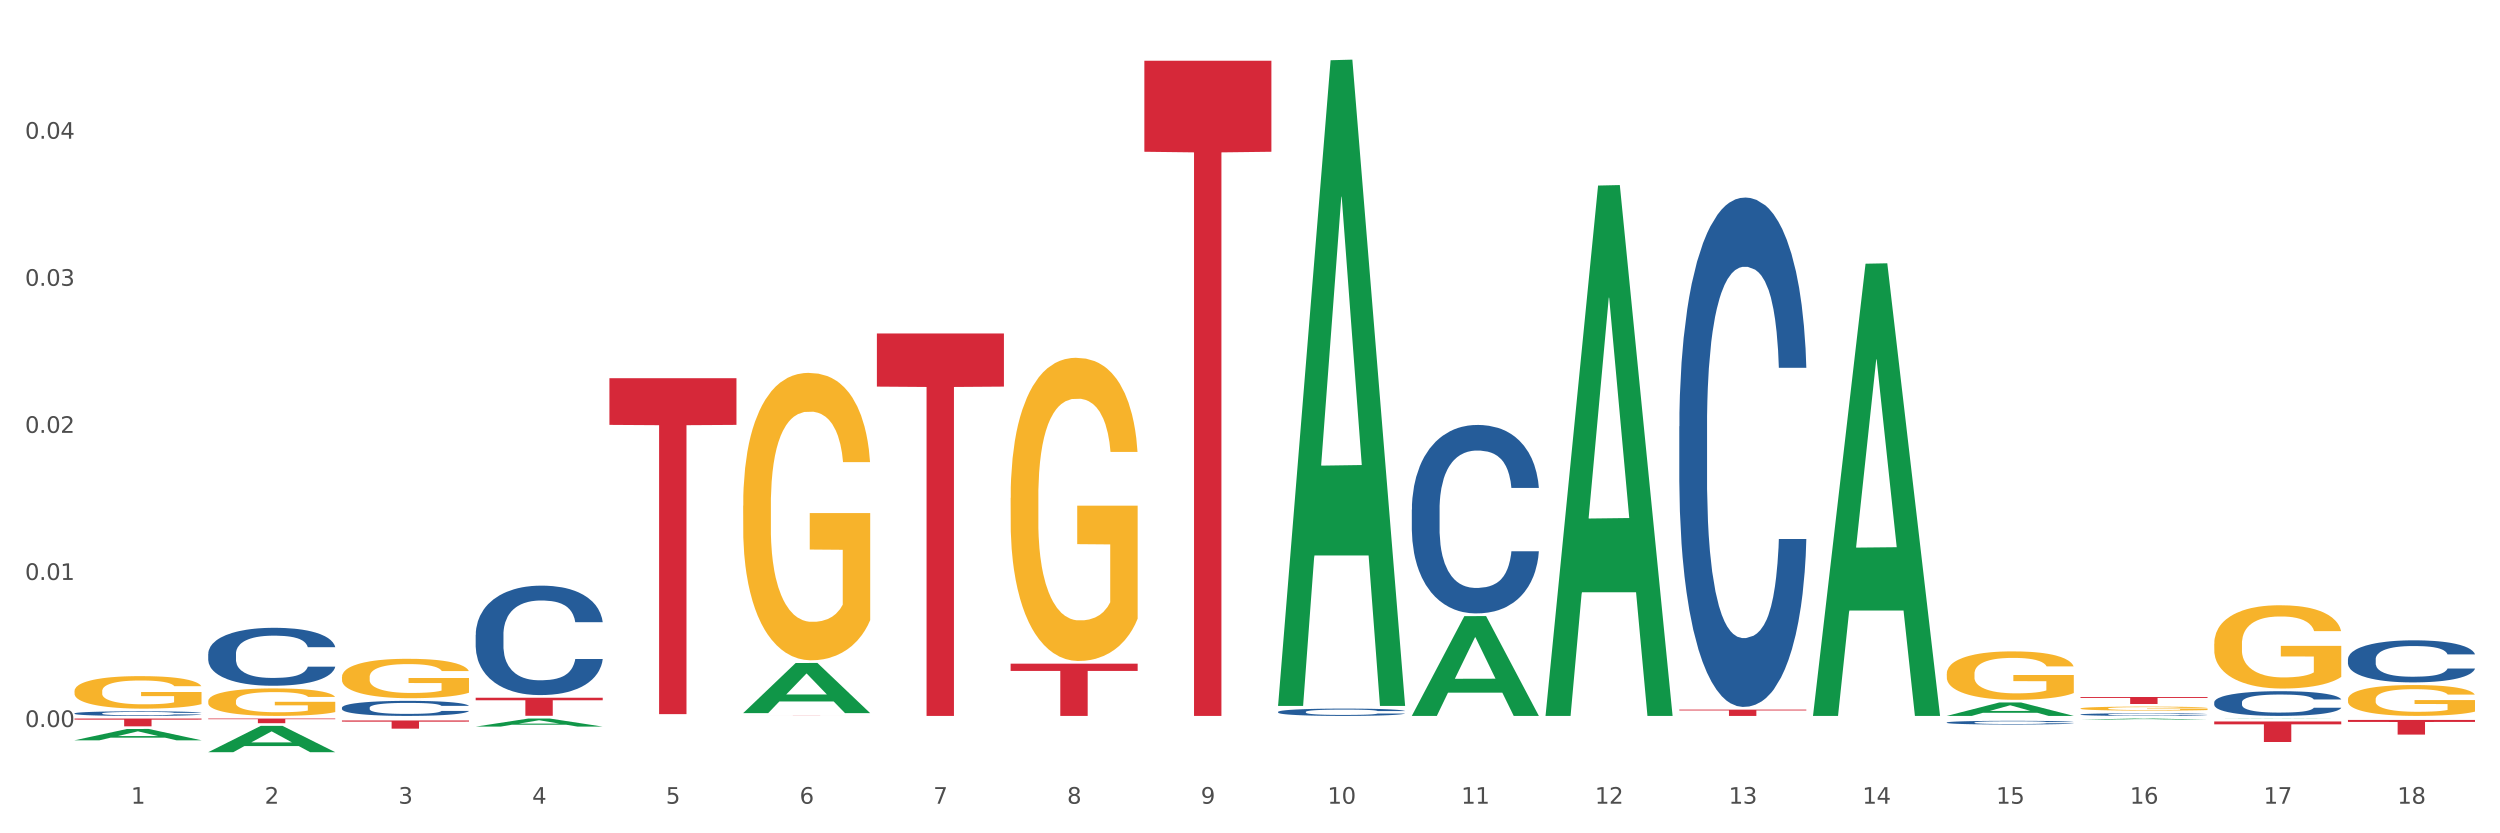 <?xml version="1.0" encoding="utf-8" standalone="no"?>
<!DOCTYPE svg PUBLIC "-//W3C//DTD SVG 1.1//EN"
  "http://www.w3.org/Graphics/SVG/1.1/DTD/svg11.dtd">
<svg xmlns:xlink="http://www.w3.org/1999/xlink" width="1080pt" height="360pt" viewBox="0 0 1080 360" xmlns="http://www.w3.org/2000/svg" version="1.1">
 <rect x="0" y="0" width="1080" height="360" fill="#333333" stroke="none"/>
 <defs>
  <style type="text/css">*{stroke-linejoin: round; stroke-linecap: butt}</style>
 </defs>
 <g id="figure_1">
  <g id="patch_1">
   <path d="M 0 360 
L 1080 360 
L 1080 0 
L 0 0 
z
" style="fill: #ffffff; stroke: #ffffff; stroke-linejoin: miter"/>
  </g>
  <g id="axes_1">
   <g id="matplotlib.axis_1">
    <g id="xtick_1">
     <g id="text_1">
      <!-- 1 -->
      <g style="fill: #4d4d4d" transform="translate(56.563 347.204) scale(0.096 -0.096)">
       <defs>
        <path id="DejaVuSans-31" d="M 794 531 
L 1825 531 
L 1825 4091 
L 703 3866 
L 703 4441 
L 1819 4666 
L 2450 4666 
L 2450 531 
L 3481 531 
L 3481 0 
L 794 0 
L 794 531 
z
" transform="scale(0.016)"/>
       </defs>
       <use xlink:href="#DejaVuSans-31"/>
      </g>
     </g>
    </g>
    <g id="xtick_2">
     <g id="text_2">
      <!-- 2 -->
      <g style="fill: #4d4d4d" transform="translate(114.336 347.204) scale(0.096 -0.096)">
       <defs>
        <path id="DejaVuSans-32" d="M 1228 531 
L 3431 531 
L 3431 0 
L 469 0 
L 469 531 
Q 828 903 1448 1529 
Q 2069 2156 2228 2338 
Q 2531 2678 2651 2914 
Q 2772 3150 2772 3378 
Q 2772 3750 2511 3984 
Q 2250 4219 1831 4219 
Q 1534 4219 1204 4116 
Q 875 4013 500 3803 
L 500 4441 
Q 881 4594 1212 4672 
Q 1544 4750 1819 4750 
Q 2544 4750 2975 4387 
Q 3406 4025 3406 3419 
Q 3406 3131 3298 2873 
Q 3191 2616 2906 2266 
Q 2828 2175 2409 1742 
Q 1991 1309 1228 531 
z
" transform="scale(0.016)"/>
       </defs>
       <use xlink:href="#DejaVuSans-32"/>
      </g>
     </g>
    </g>
    <g id="xtick_3">
     <g id="text_3">
      <!-- 3 -->
      <g style="fill: #4d4d4d" transform="translate(172.109 347.204) scale(0.096 -0.096)">
       <defs>
        <path id="DejaVuSans-33" d="M 2597 2516 
Q 3050 2419 3304 2112 
Q 3559 1806 3559 1356 
Q 3559 666 3084 287 
Q 2609 -91 1734 -91 
Q 1441 -91 1130 -33 
Q 819 25 488 141 
L 488 750 
Q 750 597 1062 519 
Q 1375 441 1716 441 
Q 2309 441 2620 675 
Q 2931 909 2931 1356 
Q 2931 1769 2642 2001 
Q 2353 2234 1838 2234 
L 1294 2234 
L 1294 2753 
L 1863 2753 
Q 2328 2753 2575 2939 
Q 2822 3125 2822 3475 
Q 2822 3834 2567 4026 
Q 2313 4219 1838 4219 
Q 1578 4219 1281 4162 
Q 984 4106 628 3988 
L 628 4550 
Q 988 4650 1302 4700 
Q 1616 4750 1894 4750 
Q 2613 4750 3031 4423 
Q 3450 4097 3450 3541 
Q 3450 3153 3228 2886 
Q 3006 2619 2597 2516 
z
" transform="scale(0.016)"/>
       </defs>
       <use xlink:href="#DejaVuSans-33"/>
      </g>
     </g>
    </g>
    <g id="xtick_4">
     <g id="text_4">
      <!-- 4 -->
      <g style="fill: #4d4d4d" transform="translate(229.882 347.204) scale(0.096 -0.096)">
       <defs>
        <path id="DejaVuSans-34" d="M 2419 4116 
L 825 1625 
L 2419 1625 
L 2419 4116 
z
M 2253 4666 
L 3047 4666 
L 3047 1625 
L 3713 1625 
L 3713 1100 
L 3047 1100 
L 3047 0 
L 2419 0 
L 2419 1100 
L 313 1100 
L 313 1709 
L 2253 4666 
z
" transform="scale(0.016)"/>
       </defs>
       <use xlink:href="#DejaVuSans-34"/>
      </g>
     </g>
    </g>
    <g id="xtick_5">
     <g id="text_5">
      <!-- 5 -->
      <g style="fill: #4d4d4d" transform="translate(287.655 347.204) scale(0.096 -0.096)">
       <defs>
        <path id="DejaVuSans-35" d="M 691 4666 
L 3169 4666 
L 3169 4134 
L 1269 4134 
L 1269 2991 
Q 1406 3038 1543 3061 
Q 1681 3084 1819 3084 
Q 2600 3084 3056 2656 
Q 3513 2228 3513 1497 
Q 3513 744 3044 326 
Q 2575 -91 1722 -91 
Q 1428 -91 1123 -41 
Q 819 9 494 109 
L 494 744 
Q 775 591 1075 516 
Q 1375 441 1709 441 
Q 2250 441 2565 725 
Q 2881 1009 2881 1497 
Q 2881 1984 2565 2268 
Q 2250 2553 1709 2553 
Q 1456 2553 1204 2497 
Q 953 2441 691 2322 
L 691 4666 
z
" transform="scale(0.016)"/>
       </defs>
       <use xlink:href="#DejaVuSans-35"/>
      </g>
     </g>
    </g>
    <g id="xtick_6">
     <g id="text_6">
      <!-- 6 -->
      <g style="fill: #4d4d4d" transform="translate(345.428 347.204) scale(0.096 -0.096)">
       <defs>
        <path id="DejaVuSans-36" d="M 2113 2584 
Q 1688 2584 1439 2293 
Q 1191 2003 1191 1497 
Q 1191 994 1439 701 
Q 1688 409 2113 409 
Q 2538 409 2786 701 
Q 3034 994 3034 1497 
Q 3034 2003 2786 2293 
Q 2538 2584 2113 2584 
z
M 3366 4563 
L 3366 3988 
Q 3128 4100 2886 4159 
Q 2644 4219 2406 4219 
Q 1781 4219 1451 3797 
Q 1122 3375 1075 2522 
Q 1259 2794 1537 2939 
Q 1816 3084 2150 3084 
Q 2853 3084 3261 2657 
Q 3669 2231 3669 1497 
Q 3669 778 3244 343 
Q 2819 -91 2113 -91 
Q 1303 -91 875 529 
Q 447 1150 447 2328 
Q 447 3434 972 4092 
Q 1497 4750 2381 4750 
Q 2619 4750 2861 4703 
Q 3103 4656 3366 4563 
z
" transform="scale(0.016)"/>
       </defs>
       <use xlink:href="#DejaVuSans-36"/>
      </g>
     </g>
    </g>
    <g id="xtick_7">
     <g id="text_7">
      <!-- 7 -->
      <g style="fill: #4d4d4d" transform="translate(403.201 347.204) scale(0.096 -0.096)">
       <defs>
        <path id="DejaVuSans-37" d="M 525 4666 
L 3525 4666 
L 3525 4397 
L 1831 0 
L 1172 0 
L 2766 4134 
L 525 4134 
L 525 4666 
z
" transform="scale(0.016)"/>
       </defs>
       <use xlink:href="#DejaVuSans-37"/>
      </g>
     </g>
    </g>
    <g id="xtick_8">
     <g id="text_8">
      <!-- 8 -->
      <g style="fill: #4d4d4d" transform="translate(460.974 347.204) scale(0.096 -0.096)">
       <defs>
        <path id="DejaVuSans-38" d="M 2034 2216 
Q 1584 2216 1326 1975 
Q 1069 1734 1069 1313 
Q 1069 891 1326 650 
Q 1584 409 2034 409 
Q 2484 409 2743 651 
Q 3003 894 3003 1313 
Q 3003 1734 2745 1975 
Q 2488 2216 2034 2216 
z
M 1403 2484 
Q 997 2584 770 2862 
Q 544 3141 544 3541 
Q 544 4100 942 4425 
Q 1341 4750 2034 4750 
Q 2731 4750 3128 4425 
Q 3525 4100 3525 3541 
Q 3525 3141 3298 2862 
Q 3072 2584 2669 2484 
Q 3125 2378 3379 2068 
Q 3634 1759 3634 1313 
Q 3634 634 3220 271 
Q 2806 -91 2034 -91 
Q 1263 -91 848 271 
Q 434 634 434 1313 
Q 434 1759 690 2068 
Q 947 2378 1403 2484 
z
M 1172 3481 
Q 1172 3119 1398 2916 
Q 1625 2713 2034 2713 
Q 2441 2713 2670 2916 
Q 2900 3119 2900 3481 
Q 2900 3844 2670 4047 
Q 2441 4250 2034 4250 
Q 1625 4250 1398 4047 
Q 1172 3844 1172 3481 
z
" transform="scale(0.016)"/>
       </defs>
       <use xlink:href="#DejaVuSans-38"/>
      </g>
     </g>
    </g>
    <g id="xtick_9">
     <g id="text_9">
      <!-- 9 -->
      <g style="fill: #4d4d4d" transform="translate(518.747 347.204) scale(0.096 -0.096)">
       <defs>
        <path id="DejaVuSans-39" d="M 703 97 
L 703 672 
Q 941 559 1184 500 
Q 1428 441 1663 441 
Q 2288 441 2617 861 
Q 2947 1281 2994 2138 
Q 2813 1869 2534 1725 
Q 2256 1581 1919 1581 
Q 1219 1581 811 2004 
Q 403 2428 403 3163 
Q 403 3881 828 4315 
Q 1253 4750 1959 4750 
Q 2769 4750 3195 4129 
Q 3622 3509 3622 2328 
Q 3622 1225 3098 567 
Q 2575 -91 1691 -91 
Q 1453 -91 1209 -44 
Q 966 3 703 97 
z
M 1959 2075 
Q 2384 2075 2632 2365 
Q 2881 2656 2881 3163 
Q 2881 3666 2632 3958 
Q 2384 4250 1959 4250 
Q 1534 4250 1286 3958 
Q 1038 3666 1038 3163 
Q 1038 2656 1286 2365 
Q 1534 2075 1959 2075 
z
" transform="scale(0.016)"/>
       </defs>
       <use xlink:href="#DejaVuSans-39"/>
      </g>
     </g>
    </g>
    <g id="xtick_10">
     <g id="text_10">
      <!-- 10 -->
      <g style="fill: #4d4d4d" transform="translate(573.466 347.204) scale(0.096 -0.096)">
       <defs>
        <path id="DejaVuSans-30" d="M 2034 4250 
Q 1547 4250 1301 3770 
Q 1056 3291 1056 2328 
Q 1056 1369 1301 889 
Q 1547 409 2034 409 
Q 2525 409 2770 889 
Q 3016 1369 3016 2328 
Q 3016 3291 2770 3770 
Q 2525 4250 2034 4250 
z
M 2034 4750 
Q 2819 4750 3233 4129 
Q 3647 3509 3647 2328 
Q 3647 1150 3233 529 
Q 2819 -91 2034 -91 
Q 1250 -91 836 529 
Q 422 1150 422 2328 
Q 422 3509 836 4129 
Q 1250 4750 2034 4750 
z
" transform="scale(0.016)"/>
       </defs>
       <use xlink:href="#DejaVuSans-31"/>
       <use xlink:href="#DejaVuSans-30" transform="translate(63.623 0)"/>
      </g>
     </g>
    </g>
    <g id="xtick_11">
     <g id="text_11">
      <!-- 11 -->
      <g style="fill: #4d4d4d" transform="translate(631.239 347.204) scale(0.096 -0.096)">
       <use xlink:href="#DejaVuSans-31"/>
       <use xlink:href="#DejaVuSans-31" transform="translate(63.623 0)"/>
      </g>
     </g>
    </g>
    <g id="xtick_12">
     <g id="text_12">
      <!-- 12 -->
      <g style="fill: #4d4d4d" transform="translate(689.012 347.204) scale(0.096 -0.096)">
       <use xlink:href="#DejaVuSans-31"/>
       <use xlink:href="#DejaVuSans-32" transform="translate(63.623 0)"/>
      </g>
     </g>
    </g>
    <g id="xtick_13">
     <g id="text_13">
      <!-- 13 -->
      <g style="fill: #4d4d4d" transform="translate(746.785 347.204) scale(0.096 -0.096)">
       <use xlink:href="#DejaVuSans-31"/>
       <use xlink:href="#DejaVuSans-33" transform="translate(63.623 0)"/>
      </g>
     </g>
    </g>
    <g id="xtick_14">
     <g id="text_14">
      <!-- 14 -->
      <g style="fill: #4d4d4d" transform="translate(804.558 347.204) scale(0.096 -0.096)">
       <use xlink:href="#DejaVuSans-31"/>
       <use xlink:href="#DejaVuSans-34" transform="translate(63.623 0)"/>
      </g>
     </g>
    </g>
    <g id="xtick_15">
     <g id="text_15">
      <!-- 15 -->
      <g style="fill: #4d4d4d" transform="translate(862.331 347.204) scale(0.096 -0.096)">
       <use xlink:href="#DejaVuSans-31"/>
       <use xlink:href="#DejaVuSans-35" transform="translate(63.623 0)"/>
      </g>
     </g>
    </g>
    <g id="xtick_16">
     <g id="text_16">
      <!-- 16 -->
      <g style="fill: #4d4d4d" transform="translate(920.104 347.204) scale(0.096 -0.096)">
       <use xlink:href="#DejaVuSans-31"/>
       <use xlink:href="#DejaVuSans-36" transform="translate(63.623 0)"/>
      </g>
     </g>
    </g>
    <g id="xtick_17">
     <g id="text_17">
      <!-- 17 -->
      <g style="fill: #4d4d4d" transform="translate(977.877 347.204) scale(0.096 -0.096)">
       <use xlink:href="#DejaVuSans-31"/>
       <use xlink:href="#DejaVuSans-37" transform="translate(63.623 0)"/>
      </g>
     </g>
    </g>
    <g id="xtick_18">
     <g id="text_18">
      <!-- 18 -->
      <g style="fill: #4d4d4d" transform="translate(1035.65 347.204) scale(0.096 -0.096)">
       <use xlink:href="#DejaVuSans-31"/>
       <use xlink:href="#DejaVuSans-38" transform="translate(63.623 0)"/>
      </g>
     </g>
    </g>
    <g id="xtick_19"/>
    <g id="xtick_20"/>
    <g id="xtick_21"/>
    <g id="xtick_22"/>
    <g id="xtick_23"/>
    <g id="xtick_24"/>
    <g id="xtick_25"/>
    <g id="xtick_26"/>
    <g id="xtick_27"/>
    <g id="xtick_28"/>
    <g id="xtick_29"/>
    <g id="xtick_30"/>
    <g id="xtick_31"/>
    <g id="xtick_32"/>
    <g id="xtick_33"/>
    <g id="xtick_34"/>
    <g id="xtick_35"/>
   </g>
   <g id="matplotlib.axis_2">
    <g id="ytick_1">
     <g id="text_19">
      <!-- 0.00 -->
      <g style="fill: #4d4d4d" transform="translate(10.8 314.062) scale(0.096 -0.096)">
       <defs>
        <path id="DejaVuSans-2e" d="M 684 794 
L 1344 794 
L 1344 0 
L 684 0 
L 684 794 
z
" transform="scale(0.016)"/>
       </defs>
       <use xlink:href="#DejaVuSans-30"/>
       <use xlink:href="#DejaVuSans-2e" transform="translate(63.623 0)"/>
       <use xlink:href="#DejaVuSans-30" transform="translate(95.41 0)"/>
       <use xlink:href="#DejaVuSans-30" transform="translate(159.033 0)"/>
      </g>
     </g>
    </g>
    <g id="ytick_2">
     <g id="text_20">
      <!-- 0.01 -->
      <g style="fill: #4d4d4d" transform="translate(10.8 250.529) scale(0.096 -0.096)">
       <use xlink:href="#DejaVuSans-30"/>
       <use xlink:href="#DejaVuSans-2e" transform="translate(63.623 0)"/>
       <use xlink:href="#DejaVuSans-30" transform="translate(95.41 0)"/>
       <use xlink:href="#DejaVuSans-31" transform="translate(159.033 0)"/>
      </g>
     </g>
    </g>
    <g id="ytick_3">
     <g id="text_21">
      <!-- 0.02 -->
      <g style="fill: #4d4d4d" transform="translate(10.8 186.996) scale(0.096 -0.096)">
       <use xlink:href="#DejaVuSans-30"/>
       <use xlink:href="#DejaVuSans-2e" transform="translate(63.623 0)"/>
       <use xlink:href="#DejaVuSans-30" transform="translate(95.41 0)"/>
       <use xlink:href="#DejaVuSans-32" transform="translate(159.033 0)"/>
      </g>
     </g>
    </g>
    <g id="ytick_4">
     <g id="text_22">
      <!-- 0.03 -->
      <g style="fill: #4d4d4d" transform="translate(10.8 123.463) scale(0.096 -0.096)">
       <use xlink:href="#DejaVuSans-30"/>
       <use xlink:href="#DejaVuSans-2e" transform="translate(63.623 0)"/>
       <use xlink:href="#DejaVuSans-30" transform="translate(95.41 0)"/>
       <use xlink:href="#DejaVuSans-33" transform="translate(159.033 0)"/>
      </g>
     </g>
    </g>
    <g id="ytick_5">
     <g id="text_23">
      <!-- 0.04 -->
      <g style="fill: #4d4d4d" transform="translate(10.8 59.93) scale(0.096 -0.096)">
       <use xlink:href="#DejaVuSans-30"/>
       <use xlink:href="#DejaVuSans-2e" transform="translate(63.623 0)"/>
       <use xlink:href="#DejaVuSans-30" transform="translate(95.41 0)"/>
       <use xlink:href="#DejaVuSans-34" transform="translate(159.033 0)"/>
      </g>
     </g>
    </g>
    <g id="ytick_6"/>
    <g id="ytick_7"/>
    <g id="ytick_8"/>
    <g id="ytick_9"/>
    <g id="ytick_10"/>
   </g>
   <g id="PolyCollection_1">
    <path d="M 32.175 319.801 
L 32.232 319.796 
L 54.864 314.917 
L 64.257 314.912 
L 87.059 319.81 
L 76.196 319.81 
L 71.273 318.67 
L 47.905 318.67 
L 47.735 318.688 
L 42.982 319.81 
L 32.175 319.81 
L 32.175 319.801 
L 50.847 317.989 
L 68.331 317.984 
L 59.674 315.956 
L 59.561 315.947 
L 59.447 315.961 
L 50.79 317.984 
L 50.847 317.989 
L 32.175 319.801 
z
" clip-path="url(#pb259a20467)" style="fill: #109648"/>
    <path d="M 89.948 310.415 
L 144.832 310.415 
L 144.832 310.695 
L 123.243 310.697 
L 123.243 312.43 
L 111.407 312.43 
L 111.407 310.697 
L 89.948 310.695 
L 89.948 310.417 
L 89.948 310.415 
z
" clip-path="url(#pb259a20467)" style="fill: #d62839"/>
    <path d="M 147.721 311.252 
L 202.605 311.252 
L 202.605 311.745 
L 181.016 311.748 
L 181.016 314.797 
L 169.18 314.797 
L 169.18 311.748 
L 147.721 311.745 
L 147.721 311.255 
L 147.721 311.252 
z
" clip-path="url(#pb259a20467)" style="fill: #d62839"/>
    <path d="M 205.494 301.418 
L 260.378 301.418 
L 260.378 302.501 
L 238.789 302.509 
L 238.789 309.212 
L 226.953 309.212 
L 226.953 302.509 
L 205.494 302.501 
L 205.494 301.425 
L 205.494 301.418 
z
" clip-path="url(#pb259a20467)" style="fill: #d62839"/>
    <path d="M 263.267 163.38 
L 318.151 163.38 
L 318.151 183.548 
L 296.562 183.684 
L 296.562 308.509 
L 284.726 308.509 
L 284.726 183.684 
L 263.267 183.548 
L 263.267 163.516 
L 263.267 163.38 
z
" clip-path="url(#pb259a20467)" style="fill: #d62839"/>
    <path d="M 321.04 309.222 
L 375.924 309.222 
L 375.924 309.229 
L 354.335 309.229 
L 354.335 309.276 
L 342.499 309.276 
L 342.499 309.229 
L 321.04 309.229 
L 321.04 309.222 
L 321.04 309.222 
z
" clip-path="url(#pb259a20467)" style="fill: #d62839"/>
    <path d="M 378.813 144.056 
L 433.697 144.056 
L 433.697 167.016 
L 412.108 167.172 
L 412.108 309.276 
L 400.272 309.276 
L 400.272 167.172 
L 378.813 167.016 
L 378.813 144.211 
L 378.813 144.056 
z
" clip-path="url(#pb259a20467)" style="fill: #d62839"/>
    <path d="M 1014.316 311.005 
L 1069.2 311.005 
L 1069.2 311.885 
L 1047.61 311.891 
L 1047.61 317.338 
L 1035.775 317.338 
L 1035.775 311.891 
L 1014.316 311.885 
L 1014.316 311.011 
L 1014.316 311.005 
z
" clip-path="url(#pb259a20467)" style="fill: #d62839"/>
    <path d="M 956.543 311.669 
L 1011.427 311.669 
L 1011.427 312.901 
L 989.837 312.909 
L 989.837 320.532 
L 978.002 320.532 
L 978.002 312.909 
L 956.543 312.901 
L 956.543 311.678 
L 956.543 311.669 
z
" clip-path="url(#pb259a20467)" style="fill: #d62839"/>
    <path d="M 898.77 301.099 
L 953.654 301.099 
L 953.654 301.518 
L 932.064 301.521 
L 932.064 304.116 
L 920.229 304.116 
L 920.229 301.521 
L 898.77 301.518 
L 898.77 301.102 
L 898.77 301.099 
z
" clip-path="url(#pb259a20467)" style="fill: #d62839"/>
    <path d="M 725.451 306.542 
L 780.335 306.542 
L 780.335 306.922 
L 758.746 306.924 
L 758.746 309.276 
L 746.91 309.276 
L 746.91 306.924 
L 725.451 306.922 
L 725.451 306.544 
L 725.451 306.542 
z
" clip-path="url(#pb259a20467)" style="fill: #d62839"/>
    <path d="M 494.359 26.225 
L 549.243 26.225 
L 549.243 65.56 
L 527.654 65.826 
L 527.654 309.276 
L 515.818 309.276 
L 515.818 65.826 
L 494.359 65.56 
L 494.359 26.491 
L 494.359 26.225 
z
" clip-path="url(#pb259a20467)" style="fill: #d62839"/>
    <path d="M 436.586 286.691 
L 491.47 286.691 
L 491.47 289.829 
L 469.881 289.85 
L 469.881 309.276 
L 458.045 309.276 
L 458.045 289.85 
L 436.586 289.829 
L 436.586 286.712 
L 436.586 286.691 
z
" clip-path="url(#pb259a20467)" style="fill: #d62839"/>
    <path d="M 32.175 308.177 
L 32.24 308.175 
L 32.24 308.124 
L 32.434 308.055 
L 33.148 307.927 
L 34.056 307.831 
L 35.613 307.718 
L 36.457 307.67 
L 37.56 307.618 
L 39.83 307.532 
L 42.425 307.459 
L 44.242 307.419 
L 45.604 307.393 
L 48.653 307.348 
L 50.405 307.328 
L 52.221 307.311 
L 53.778 307.3 
L 56.373 307.288 
L 58.449 307.282 
L 60.85 307.28 
L 62.861 307.282 
L 65.521 307.289 
L 69.413 307.311 
L 70.905 307.324 
L 72.917 307.346 
L 74.993 307.375 
L 76.679 307.404 
L 78.626 307.446 
L 80.637 307.501 
L 82.583 307.57 
L 83.945 307.634 
L 85.048 307.701 
L 86.021 307.783 
L 86.735 307.873 
L 87.059 307.947 
L 75.187 307.947 
L 74.863 307.88 
L 74.214 307.807 
L 73.565 307.758 
L 72.852 307.718 
L 71.749 307.672 
L 70.776 307.643 
L 69.154 307.608 
L 67.662 307.587 
L 66.429 307.574 
L 64.937 307.563 
L 61.758 307.552 
L 59.487 307.552 
L 58.06 307.556 
L 56.309 307.565 
L 54.816 307.577 
L 53.065 307.599 
L 51.702 307.623 
L 50.34 307.654 
L 49.562 307.676 
L 48.394 307.716 
L 47.615 307.749 
L 46.577 307.805 
L 45.993 307.845 
L 44.955 307.949 
L 44.501 308.026 
L 44.307 308.079 
L 44.177 308.137 
L 44.177 308.421 
L 44.566 308.549 
L 44.891 308.604 
L 45.41 308.666 
L 46.383 308.746 
L 47.81 308.824 
L 49.302 308.881 
L 50.535 308.915 
L 51.702 308.941 
L 52.87 308.961 
L 54.297 308.979 
L 55.465 308.99 
L 57.217 309.001 
L 59.293 309.007 
L 60.915 309.007 
L 64.223 308.997 
L 65.715 308.988 
L 67.143 308.976 
L 68.7 308.955 
L 69.932 308.934 
L 70.646 308.917 
L 71.814 308.883 
L 72.722 308.846 
L 73.5 308.804 
L 74.019 308.768 
L 74.603 308.713 
L 75.057 308.651 
L 75.187 308.618 
L 87.059 308.618 
L 86.8 308.684 
L 86.346 308.748 
L 85.437 308.833 
L 84.724 308.883 
L 83.621 308.943 
L 82.453 308.994 
L 80.831 309.05 
L 79.339 309.092 
L 77.782 309.129 
L 76.095 309.161 
L 73.046 309.207 
L 71.943 309.22 
L 69.608 309.242 
L 67.791 309.254 
L 65.132 309.267 
L 62.407 309.274 
L 59.552 309.276 
L 57.022 309.273 
L 54.233 309.262 
L 52.481 309.251 
L 50.535 309.234 
L 48.264 309.209 
L 46.123 309.178 
L 44.112 309.141 
L 42.231 309.099 
L 40.479 309.052 
L 38.208 308.974 
L 36.522 308.897 
L 35.289 308.826 
L 34.446 308.766 
L 33.602 308.689 
L 33.148 308.636 
L 32.434 308.509 
L 32.175 308.39 
L 32.175 308.177 
z
" clip-path="url(#pb259a20467)" style="fill: #255c99"/>
    <path d="M 89.948 282.459 
L 90.013 282.437 
L 90.013 281.796 
L 90.207 280.927 
L 90.921 279.326 
L 91.829 278.114 
L 93.386 276.697 
L 94.23 276.102 
L 95.333 275.439 
L 97.603 274.364 
L 100.198 273.449 
L 102.015 272.946 
L 103.377 272.626 
L 106.426 272.054 
L 108.178 271.803 
L 109.994 271.597 
L 111.551 271.46 
L 114.146 271.3 
L 116.222 271.231 
L 118.623 271.208 
L 120.634 271.231 
L 123.294 271.323 
L 127.186 271.597 
L 128.678 271.757 
L 130.69 272.031 
L 132.766 272.397 
L 134.452 272.763 
L 136.399 273.289 
L 138.41 273.975 
L 140.356 274.844 
L 141.718 275.645 
L 142.821 276.491 
L 143.794 277.52 
L 144.508 278.64 
L 144.832 279.578 
L 132.96 279.578 
L 132.636 278.732 
L 131.987 277.817 
L 131.338 277.2 
L 130.625 276.697 
L 129.522 276.125 
L 128.549 275.759 
L 126.927 275.325 
L 125.435 275.05 
L 124.202 274.89 
L 122.71 274.753 
L 119.531 274.616 
L 117.26 274.616 
L 115.833 274.661 
L 114.082 274.776 
L 112.589 274.936 
L 110.838 275.21 
L 109.475 275.507 
L 108.113 275.896 
L 107.335 276.171 
L 106.167 276.674 
L 105.388 277.085 
L 104.35 277.794 
L 103.766 278.297 
L 102.728 279.601 
L 102.274 280.561 
L 102.08 281.225 
L 101.95 281.956 
L 101.95 285.524 
L 102.339 287.125 
L 102.663 287.811 
L 103.183 288.588 
L 104.156 289.594 
L 105.583 290.578 
L 107.075 291.287 
L 108.308 291.721 
L 109.475 292.041 
L 110.643 292.293 
L 112.07 292.521 
L 113.238 292.659 
L 114.99 292.796 
L 117.066 292.864 
L 118.688 292.864 
L 121.996 292.75 
L 123.488 292.636 
L 124.916 292.476 
L 126.473 292.224 
L 127.705 291.95 
L 128.419 291.744 
L 129.587 291.309 
L 130.495 290.852 
L 131.273 290.326 
L 131.792 289.869 
L 132.376 289.183 
L 132.83 288.405 
L 132.96 287.994 
L 144.832 287.994 
L 144.573 288.817 
L 144.119 289.617 
L 143.21 290.692 
L 142.497 291.309 
L 141.394 292.064 
L 140.226 292.704 
L 138.604 293.413 
L 137.112 293.939 
L 135.555 294.397 
L 133.868 294.808 
L 130.819 295.38 
L 129.716 295.54 
L 127.381 295.814 
L 125.564 295.975 
L 122.905 296.135 
L 120.18 296.226 
L 117.325 296.249 
L 114.795 296.203 
L 112.006 296.066 
L 110.254 295.929 
L 108.308 295.723 
L 106.037 295.403 
L 103.896 295.014 
L 101.885 294.557 
L 100.004 294.031 
L 98.252 293.436 
L 95.981 292.453 
L 94.295 291.492 
L 93.062 290.601 
L 92.219 289.846 
L 91.375 288.885 
L 90.921 288.222 
L 90.207 286.621 
L 89.948 285.135 
L 89.948 282.459 
z
" clip-path="url(#pb259a20467)" style="fill: #255c99"/>
    <path d="M 147.721 305.694 
L 147.786 305.688 
L 147.786 305.521 
L 147.98 305.295 
L 148.694 304.88 
L 149.602 304.565 
L 151.159 304.196 
L 152.003 304.042 
L 153.106 303.869 
L 155.376 303.59 
L 157.971 303.353 
L 159.788 303.222 
L 161.15 303.139 
L 164.199 302.99 
L 165.951 302.925 
L 167.767 302.871 
L 169.324 302.836 
L 171.919 302.794 
L 173.995 302.776 
L 176.396 302.77 
L 178.407 302.776 
L 181.067 302.8 
L 184.959 302.871 
L 186.451 302.913 
L 188.463 302.984 
L 190.539 303.079 
L 192.225 303.174 
L 194.172 303.311 
L 196.183 303.489 
L 198.129 303.715 
L 199.491 303.923 
L 200.594 304.143 
L 201.567 304.41 
L 202.281 304.701 
L 202.605 304.945 
L 190.733 304.945 
L 190.409 304.725 
L 189.76 304.487 
L 189.111 304.327 
L 188.398 304.196 
L 187.295 304.048 
L 186.322 303.953 
L 184.7 303.84 
L 183.208 303.768 
L 181.975 303.727 
L 180.483 303.691 
L 177.304 303.656 
L 175.033 303.656 
L 173.606 303.667 
L 171.854 303.697 
L 170.362 303.739 
L 168.611 303.81 
L 167.248 303.887 
L 165.886 303.988 
L 165.107 304.06 
L 163.94 304.19 
L 163.161 304.297 
L 162.123 304.481 
L 161.539 304.612 
L 160.501 304.951 
L 160.047 305.2 
L 159.853 305.373 
L 159.723 305.563 
L 159.723 306.49 
L 160.112 306.906 
L 160.436 307.084 
L 160.955 307.286 
L 161.929 307.547 
L 163.356 307.803 
L 164.848 307.987 
L 166.081 308.1 
L 167.248 308.183 
L 168.416 308.248 
L 169.843 308.308 
L 171.011 308.343 
L 172.763 308.379 
L 174.839 308.397 
L 176.461 308.397 
L 179.769 308.367 
L 181.261 308.338 
L 182.689 308.296 
L 184.246 308.231 
L 185.478 308.159 
L 186.192 308.106 
L 187.36 307.993 
L 188.268 307.874 
L 189.046 307.737 
L 189.565 307.619 
L 190.149 307.44 
L 190.603 307.238 
L 190.733 307.131 
L 202.605 307.131 
L 202.346 307.345 
L 201.892 307.553 
L 200.983 307.832 
L 200.27 307.993 
L 199.167 308.189 
L 197.999 308.355 
L 196.377 308.54 
L 194.885 308.676 
L 193.328 308.795 
L 191.641 308.902 
L 188.592 309.05 
L 187.489 309.092 
L 185.154 309.163 
L 183.337 309.205 
L 180.678 309.247 
L 177.953 309.27 
L 175.098 309.276 
L 172.568 309.264 
L 169.778 309.229 
L 168.027 309.193 
L 166.081 309.14 
L 163.81 309.056 
L 161.669 308.955 
L 159.658 308.837 
L 157.777 308.7 
L 156.025 308.545 
L 153.754 308.29 
L 152.068 308.04 
L 150.835 307.809 
L 149.992 307.613 
L 149.148 307.363 
L 148.694 307.191 
L 147.98 306.775 
L 147.721 306.389 
L 147.721 305.694 
z
" clip-path="url(#pb259a20467)" style="fill: #255c99"/>
    <path d="M 1014.316 284.784 
L 1014.381 284.767 
L 1014.381 284.302 
L 1014.575 283.671 
L 1015.289 282.509 
L 1016.197 281.629 
L 1017.754 280.6 
L 1018.597 280.168 
L 1019.7 279.686 
L 1021.971 278.906 
L 1024.566 278.242 
L 1026.382 277.876 
L 1027.745 277.644 
L 1030.794 277.229 
L 1032.546 277.046 
L 1034.362 276.897 
L 1035.919 276.797 
L 1038.514 276.681 
L 1040.59 276.631 
L 1042.99 276.615 
L 1045.002 276.631 
L 1047.661 276.698 
L 1051.554 276.897 
L 1053.046 277.013 
L 1055.057 277.212 
L 1057.133 277.478 
L 1058.82 277.744 
L 1060.766 278.126 
L 1062.777 278.624 
L 1064.724 279.255 
L 1066.086 279.836 
L 1067.189 280.45 
L 1068.162 281.197 
L 1068.876 282.011 
L 1069.2 282.692 
L 1057.328 282.692 
L 1057.003 282.077 
L 1056.355 281.413 
L 1055.706 280.965 
L 1054.992 280.6 
L 1053.889 280.184 
L 1052.916 279.919 
L 1051.294 279.603 
L 1049.802 279.404 
L 1048.57 279.288 
L 1047.078 279.188 
L 1043.899 279.089 
L 1041.628 279.089 
L 1040.201 279.122 
L 1038.449 279.205 
L 1036.957 279.321 
L 1035.205 279.52 
L 1033.843 279.736 
L 1032.481 280.018 
L 1031.702 280.218 
L 1030.534 280.583 
L 1029.756 280.882 
L 1028.718 281.396 
L 1028.134 281.762 
L 1027.096 282.708 
L 1026.642 283.406 
L 1026.447 283.887 
L 1026.318 284.418 
L 1026.318 287.009 
L 1026.707 288.171 
L 1027.031 288.669 
L 1027.55 289.234 
L 1028.523 289.964 
L 1029.951 290.678 
L 1031.443 291.193 
L 1032.675 291.508 
L 1033.843 291.741 
L 1035.011 291.923 
L 1036.438 292.089 
L 1037.606 292.189 
L 1039.357 292.289 
L 1041.433 292.338 
L 1043.055 292.338 
L 1046.364 292.255 
L 1047.856 292.172 
L 1049.283 292.056 
L 1050.84 291.874 
L 1052.073 291.674 
L 1052.787 291.525 
L 1053.954 291.209 
L 1054.863 290.877 
L 1055.641 290.495 
L 1056.16 290.163 
L 1056.744 289.665 
L 1057.198 289.101 
L 1057.328 288.802 
L 1069.2 288.802 
L 1068.94 289.4 
L 1068.486 289.981 
L 1067.578 290.761 
L 1066.864 291.209 
L 1065.762 291.757 
L 1064.594 292.222 
L 1062.972 292.737 
L 1061.48 293.119 
L 1059.923 293.451 
L 1058.236 293.75 
L 1055.187 294.165 
L 1054.084 294.281 
L 1051.749 294.48 
L 1049.932 294.597 
L 1047.272 294.713 
L 1044.547 294.779 
L 1041.693 294.796 
L 1039.163 294.763 
L 1036.373 294.663 
L 1034.622 294.563 
L 1032.675 294.414 
L 1030.405 294.182 
L 1028.264 293.899 
L 1026.253 293.567 
L 1024.371 293.185 
L 1022.62 292.754 
L 1020.349 292.04 
L 1018.662 291.342 
L 1017.43 290.695 
L 1016.586 290.147 
L 1015.743 289.449 
L 1015.289 288.968 
L 1014.575 287.806 
L 1014.316 286.726 
L 1014.316 284.784 
z
" clip-path="url(#pb259a20467)" style="fill: #255c99"/>
    <path d="M 956.543 303.393 
L 956.608 303.383 
L 956.608 303.11 
L 956.802 302.739 
L 957.516 302.056 
L 958.424 301.539 
L 959.981 300.934 
L 960.824 300.68 
L 961.927 300.397 
L 964.198 299.939 
L 966.793 299.548 
L 968.609 299.334 
L 969.972 299.197 
L 973.021 298.953 
L 974.773 298.846 
L 976.589 298.758 
L 978.146 298.7 
L 980.741 298.631 
L 982.817 298.602 
L 985.217 298.592 
L 987.229 298.602 
L 989.888 298.641 
L 993.781 298.758 
L 995.273 298.826 
L 997.284 298.943 
L 999.36 299.1 
L 1001.047 299.256 
L 1002.993 299.48 
L 1005.004 299.773 
L 1006.951 300.144 
L 1008.313 300.485 
L 1009.416 300.846 
L 1010.389 301.285 
L 1011.103 301.763 
L 1011.427 302.163 
L 999.555 302.163 
L 999.231 301.802 
L 998.582 301.412 
L 997.933 301.149 
L 997.219 300.934 
L 996.116 300.69 
L 995.143 300.534 
L 993.521 300.349 
L 992.029 300.231 
L 990.797 300.163 
L 989.305 300.105 
L 986.126 300.046 
L 983.855 300.046 
L 982.428 300.066 
L 980.676 300.114 
L 979.184 300.183 
L 977.432 300.3 
L 976.07 300.427 
L 974.708 300.592 
L 973.929 300.71 
L 972.761 300.924 
L 971.983 301.1 
L 970.945 301.402 
L 970.361 301.617 
L 969.323 302.173 
L 968.869 302.583 
L 968.674 302.866 
L 968.545 303.178 
L 968.545 304.7 
L 968.934 305.383 
L 969.258 305.676 
L 969.777 306.008 
L 970.75 306.437 
L 972.178 306.857 
L 973.67 307.159 
L 974.902 307.344 
L 976.07 307.481 
L 977.238 307.588 
L 978.665 307.686 
L 979.833 307.744 
L 981.584 307.803 
L 983.66 307.832 
L 985.282 307.832 
L 988.591 307.783 
L 990.083 307.735 
L 991.51 307.666 
L 993.067 307.559 
L 994.3 307.442 
L 995.014 307.354 
L 996.181 307.169 
L 997.09 306.974 
L 997.868 306.749 
L 998.387 306.554 
L 998.971 306.261 
L 999.425 305.93 
L 999.555 305.754 
L 1011.427 305.754 
L 1011.168 306.105 
L 1010.713 306.447 
L 1009.805 306.905 
L 1009.092 307.169 
L 1007.989 307.491 
L 1006.821 307.764 
L 1005.199 308.066 
L 1003.707 308.291 
L 1002.15 308.486 
L 1000.463 308.662 
L 997.414 308.905 
L 996.311 308.974 
L 993.976 309.091 
L 992.159 309.159 
L 989.499 309.227 
L 986.774 309.267 
L 983.92 309.276 
L 981.39 309.257 
L 978.6 309.198 
L 976.849 309.14 
L 974.902 309.052 
L 972.632 308.915 
L 970.491 308.749 
L 968.48 308.554 
L 966.598 308.33 
L 964.847 308.076 
L 962.576 307.657 
L 960.889 307.247 
L 959.657 306.866 
L 958.813 306.544 
L 957.97 306.134 
L 957.516 305.852 
L 956.802 305.169 
L 956.543 304.534 
L 956.543 303.393 
z
" clip-path="url(#pb259a20467)" style="fill: #255c99"/>
    <path d="M 898.77 308.644 
L 898.835 308.643 
L 898.835 308.614 
L 899.029 308.574 
L 899.743 308.5 
L 900.651 308.445 
L 902.208 308.38 
L 903.051 308.353 
L 904.154 308.322 
L 906.425 308.273 
L 909.02 308.231 
L 910.836 308.208 
L 912.199 308.193 
L 915.248 308.167 
L 917 308.155 
L 918.816 308.146 
L 920.373 308.14 
L 922.968 308.132 
L 925.044 308.129 
L 927.444 308.128 
L 929.456 308.129 
L 932.116 308.133 
L 936.008 308.146 
L 937.5 308.153 
L 939.511 308.166 
L 941.587 308.183 
L 943.274 308.2 
L 945.22 308.224 
L 947.231 308.255 
L 949.178 308.295 
L 950.54 308.332 
L 951.643 308.37 
L 952.616 308.418 
L 953.33 308.469 
L 953.654 308.512 
L 941.782 308.512 
L 941.458 308.473 
L 940.809 308.431 
L 940.16 308.403 
L 939.446 308.38 
L 938.344 308.354 
L 937.37 308.337 
L 935.749 308.317 
L 934.256 308.304 
L 933.024 308.297 
L 931.532 308.291 
L 928.353 308.284 
L 926.082 308.284 
L 924.655 308.287 
L 922.903 308.292 
L 921.411 308.299 
L 919.659 308.312 
L 918.297 308.325 
L 916.935 308.343 
L 916.156 308.356 
L 914.988 308.379 
L 914.21 308.398 
L 913.172 308.43 
L 912.588 308.453 
L 911.55 308.513 
L 911.096 308.557 
L 910.901 308.587 
L 910.772 308.621 
L 910.772 308.785 
L 911.161 308.858 
L 911.485 308.889 
L 912.004 308.925 
L 912.977 308.971 
L 914.405 309.016 
L 915.897 309.049 
L 917.129 309.069 
L 918.297 309.083 
L 919.465 309.095 
L 920.892 309.105 
L 922.06 309.112 
L 923.811 309.118 
L 925.887 309.121 
L 927.509 309.121 
L 930.818 309.116 
L 932.31 309.111 
L 933.737 309.103 
L 935.294 309.092 
L 936.527 309.079 
L 937.241 309.07 
L 938.408 309.05 
L 939.317 309.029 
L 940.095 309.005 
L 940.614 308.984 
L 941.198 308.952 
L 941.652 308.917 
L 941.782 308.898 
L 953.654 308.898 
L 953.395 308.936 
L 952.94 308.972 
L 952.032 309.021 
L 951.319 309.05 
L 950.216 309.084 
L 949.048 309.114 
L 947.426 309.146 
L 945.934 309.17 
L 944.377 309.191 
L 942.69 309.21 
L 939.641 309.236 
L 938.538 309.244 
L 936.203 309.256 
L 934.386 309.264 
L 931.726 309.271 
L 929.002 309.275 
L 926.147 309.276 
L 923.617 309.274 
L 920.827 309.268 
L 919.076 309.262 
L 917.129 309.252 
L 914.859 309.237 
L 912.718 309.22 
L 910.707 309.199 
L 908.825 309.175 
L 907.074 309.147 
L 904.803 309.102 
L 903.116 309.058 
L 901.884 309.017 
L 901.04 308.983 
L 900.197 308.939 
L 899.743 308.908 
L 899.029 308.835 
L 898.77 308.767 
L 898.77 308.644 
z
" clip-path="url(#pb259a20467)" style="fill: #255c99"/>
    <path d="M 840.997 312.109 
L 841.062 312.108 
L 841.062 312.067 
L 841.256 312.012 
L 841.97 311.909 
L 842.878 311.832 
L 844.435 311.741 
L 845.278 311.703 
L 846.381 311.661 
L 848.652 311.592 
L 851.247 311.533 
L 853.063 311.501 
L 854.426 311.481 
L 857.475 311.444 
L 859.227 311.428 
L 861.043 311.415 
L 862.6 311.406 
L 865.195 311.396 
L 867.271 311.392 
L 869.672 311.39 
L 871.683 311.392 
L 874.343 311.398 
L 878.235 311.415 
L 879.727 311.425 
L 881.738 311.443 
L 883.814 311.466 
L 885.501 311.49 
L 887.447 311.523 
L 889.458 311.567 
L 891.405 311.623 
L 892.767 311.674 
L 893.87 311.728 
L 894.843 311.794 
L 895.557 311.865 
L 895.881 311.925 
L 884.009 311.925 
L 883.685 311.871 
L 883.036 311.813 
L 882.387 311.773 
L 881.673 311.741 
L 880.571 311.705 
L 879.597 311.681 
L 877.976 311.653 
L 876.483 311.636 
L 875.251 311.626 
L 873.759 311.617 
L 870.58 311.608 
L 868.309 311.608 
L 866.882 311.611 
L 865.13 311.618 
L 863.638 311.629 
L 861.887 311.646 
L 860.524 311.665 
L 859.162 311.69 
L 858.383 311.707 
L 857.216 311.74 
L 856.437 311.766 
L 855.399 311.811 
L 854.815 311.843 
L 853.777 311.927 
L 853.323 311.988 
L 853.128 312.031 
L 852.999 312.077 
L 852.999 312.305 
L 853.388 312.408 
L 853.712 312.452 
L 854.231 312.501 
L 855.204 312.566 
L 856.632 312.628 
L 858.124 312.674 
L 859.356 312.702 
L 860.524 312.722 
L 861.692 312.738 
L 863.119 312.753 
L 864.287 312.762 
L 866.039 312.77 
L 868.115 312.775 
L 869.736 312.775 
L 873.045 312.767 
L 874.537 312.76 
L 875.964 312.75 
L 877.521 312.734 
L 878.754 312.716 
L 879.468 312.703 
L 880.635 312.675 
L 881.544 312.646 
L 882.322 312.612 
L 882.841 312.583 
L 883.425 312.539 
L 883.879 312.49 
L 884.009 312.463 
L 895.881 312.463 
L 895.622 312.516 
L 895.167 312.567 
L 894.259 312.636 
L 893.546 312.675 
L 892.443 312.724 
L 891.275 312.764 
L 889.653 312.81 
L 888.161 312.843 
L 886.604 312.873 
L 884.917 312.899 
L 881.868 312.935 
L 880.765 312.946 
L 878.43 312.963 
L 876.613 312.973 
L 873.953 312.984 
L 871.229 312.99 
L 868.374 312.991 
L 865.844 312.988 
L 863.054 312.979 
L 861.303 312.971 
L 859.356 312.957 
L 857.086 312.937 
L 854.945 312.912 
L 852.934 312.883 
L 851.052 312.849 
L 849.301 312.811 
L 847.03 312.748 
L 845.343 312.687 
L 844.111 312.63 
L 843.267 312.582 
L 842.424 312.52 
L 841.97 312.478 
L 841.256 312.376 
L 840.997 312.281 
L 840.997 312.109 
z
" clip-path="url(#pb259a20467)" style="fill: #255c99"/>
    <path d="M 725.451 184.215 
L 725.516 184.015 
L 725.516 178.387 
L 725.71 170.75 
L 726.424 156.682 
L 727.332 146.03 
L 728.889 133.57 
L 729.733 128.345 
L 730.835 122.516 
L 733.106 113.071 
L 735.701 105.032 
L 737.518 100.61 
L 738.88 97.796 
L 741.929 92.772 
L 743.681 90.561 
L 745.497 88.753 
L 747.054 87.547 
L 749.649 86.14 
L 751.725 85.537 
L 754.126 85.336 
L 756.137 85.537 
L 758.797 86.341 
L 762.689 88.753 
L 764.181 90.159 
L 766.192 92.571 
L 768.268 95.787 
L 769.955 99.002 
L 771.901 103.625 
L 773.912 109.654 
L 775.859 117.291 
L 777.221 124.325 
L 778.324 131.761 
L 779.297 140.805 
L 780.011 150.653 
L 780.335 158.893 
L 768.463 158.893 
L 768.139 151.457 
L 767.49 143.418 
L 766.841 137.991 
L 766.127 133.57 
L 765.025 128.546 
L 764.051 125.33 
L 762.43 121.511 
L 760.937 119.1 
L 759.705 117.693 
L 758.213 116.487 
L 755.034 115.281 
L 752.763 115.281 
L 751.336 115.683 
L 749.584 116.688 
L 748.092 118.095 
L 746.341 120.507 
L 744.978 123.119 
L 743.616 126.536 
L 742.837 128.948 
L 741.67 133.369 
L 740.891 136.986 
L 739.853 143.217 
L 739.269 147.638 
L 738.231 159.094 
L 737.777 167.535 
L 737.582 173.363 
L 737.453 179.794 
L 737.453 211.146 
L 737.842 225.214 
L 738.166 231.244 
L 738.685 238.077 
L 739.658 246.92 
L 741.086 255.561 
L 742.578 261.792 
L 743.81 265.61 
L 744.978 268.424 
L 746.146 270.634 
L 747.573 272.644 
L 748.741 273.85 
L 750.493 275.056 
L 752.569 275.659 
L 754.19 275.659 
L 757.499 274.654 
L 758.991 273.649 
L 760.418 272.242 
L 761.975 270.032 
L 763.208 267.62 
L 763.922 265.811 
L 765.089 261.993 
L 765.998 257.973 
L 766.776 253.351 
L 767.295 249.331 
L 767.879 243.302 
L 768.333 236.469 
L 768.463 232.851 
L 780.335 232.851 
L 780.076 240.086 
L 779.621 247.12 
L 778.713 256.566 
L 778 261.993 
L 776.897 268.625 
L 775.729 274.252 
L 774.107 280.482 
L 772.615 285.105 
L 771.058 289.124 
L 769.371 292.742 
L 766.322 297.766 
L 765.219 299.173 
L 762.884 301.585 
L 761.067 302.991 
L 758.407 304.398 
L 755.683 305.202 
L 752.828 305.403 
L 750.298 305.001 
L 747.508 303.795 
L 745.757 302.589 
L 743.81 300.781 
L 741.54 297.967 
L 739.399 294.55 
L 737.388 290.531 
L 735.506 285.909 
L 733.755 280.683 
L 731.484 272.041 
L 729.797 263.6 
L 728.565 255.762 
L 727.721 249.13 
L 726.878 240.689 
L 726.424 234.861 
L 725.71 220.793 
L 725.451 207.729 
L 725.451 184.215 
z
" clip-path="url(#pb259a20467)" style="fill: #255c99"/>
    <path d="M 609.905 220.159 
L 609.97 220.084 
L 609.97 218.002 
L 610.164 215.177 
L 610.878 209.971 
L 611.786 206.03 
L 613.343 201.42 
L 614.187 199.486 
L 615.289 197.33 
L 617.56 193.835 
L 620.155 190.86 
L 621.972 189.224 
L 623.334 188.183 
L 626.383 186.324 
L 628.135 185.506 
L 629.951 184.837 
L 631.508 184.391 
L 634.103 183.87 
L 636.179 183.647 
L 638.58 183.573 
L 640.591 183.647 
L 643.251 183.945 
L 647.143 184.837 
L 648.635 185.357 
L 650.646 186.25 
L 652.722 187.44 
L 654.409 188.629 
L 656.355 190.34 
L 658.367 192.571 
L 660.313 195.396 
L 661.675 197.999 
L 662.778 200.75 
L 663.751 204.097 
L 664.465 207.74 
L 664.789 210.789 
L 652.917 210.789 
L 652.593 208.038 
L 651.944 205.063 
L 651.295 203.056 
L 650.581 201.42 
L 649.479 199.561 
L 648.505 198.371 
L 646.884 196.958 
L 645.391 196.066 
L 644.159 195.545 
L 642.667 195.099 
L 639.488 194.653 
L 637.217 194.653 
L 635.79 194.801 
L 634.038 195.173 
L 632.546 195.694 
L 630.795 196.586 
L 629.432 197.553 
L 628.07 198.817 
L 627.291 199.709 
L 626.124 201.345 
L 625.345 202.684 
L 624.307 204.989 
L 623.723 206.625 
L 622.685 210.864 
L 622.231 213.987 
L 622.036 216.143 
L 621.907 218.523 
L 621.907 230.123 
L 622.296 235.329 
L 622.62 237.559 
L 623.139 240.088 
L 624.112 243.36 
L 625.54 246.557 
L 627.032 248.862 
L 628.264 250.275 
L 629.432 251.316 
L 630.6 252.134 
L 632.027 252.878 
L 633.195 253.324 
L 634.947 253.77 
L 637.023 253.993 
L 638.644 253.993 
L 641.953 253.622 
L 643.445 253.25 
L 644.872 252.729 
L 646.429 251.911 
L 647.662 251.019 
L 648.376 250.35 
L 649.543 248.937 
L 650.452 247.45 
L 651.23 245.739 
L 651.749 244.252 
L 652.333 242.021 
L 652.787 239.493 
L 652.917 238.154 
L 664.789 238.154 
L 664.53 240.831 
L 664.076 243.434 
L 663.167 246.929 
L 662.454 248.937 
L 661.351 251.391 
L 660.183 253.473 
L 658.561 255.778 
L 657.069 257.488 
L 655.512 258.976 
L 653.825 260.314 
L 650.776 262.173 
L 649.673 262.694 
L 647.338 263.586 
L 645.521 264.107 
L 642.861 264.627 
L 640.137 264.925 
L 637.282 264.999 
L 634.752 264.85 
L 631.962 264.404 
L 630.211 263.958 
L 628.264 263.289 
L 625.994 262.248 
L 623.853 260.983 
L 621.842 259.496 
L 619.96 257.786 
L 618.209 255.853 
L 615.938 252.655 
L 614.251 249.532 
L 613.019 246.632 
L 612.175 244.178 
L 611.332 241.054 
L 610.878 238.898 
L 610.164 233.693 
L 609.905 228.859 
L 609.905 220.159 
z
" clip-path="url(#pb259a20467)" style="fill: #255c99"/>
    <path d="M 32.175 310.415 
L 87.059 310.415 
L 87.059 310.882 
L 65.47 310.885 
L 65.47 313.773 
L 53.635 313.773 
L 53.635 310.885 
L 32.175 310.882 
L 32.175 310.418 
L 32.175 310.415 
z
" clip-path="url(#pb259a20467)" style="fill: #d62839"/>
    <path d="M 552.132 307.534 
L 552.197 307.531 
L 552.197 307.45 
L 552.391 307.34 
L 553.105 307.138 
L 554.013 306.985 
L 555.57 306.806 
L 556.414 306.73 
L 557.516 306.647 
L 559.787 306.511 
L 562.382 306.395 
L 564.199 306.332 
L 565.561 306.291 
L 568.61 306.219 
L 570.362 306.187 
L 572.178 306.161 
L 573.735 306.144 
L 576.33 306.124 
L 578.406 306.115 
L 580.807 306.112 
L 582.818 306.115 
L 585.478 306.127 
L 589.37 306.161 
L 590.862 306.181 
L 592.873 306.216 
L 594.949 306.262 
L 596.636 306.309 
L 598.582 306.375 
L 600.594 306.462 
L 602.54 306.572 
L 603.902 306.673 
L 605.005 306.78 
L 605.978 306.91 
L 606.692 307.051 
L 607.016 307.17 
L 595.144 307.17 
L 594.82 307.063 
L 594.171 306.947 
L 593.522 306.869 
L 592.809 306.806 
L 591.706 306.733 
L 590.733 306.687 
L 589.111 306.632 
L 587.619 306.598 
L 586.386 306.577 
L 584.894 306.56 
L 581.715 306.543 
L 579.444 306.543 
L 578.017 306.548 
L 576.265 306.563 
L 574.773 306.583 
L 573.022 306.618 
L 571.659 306.655 
L 570.297 306.704 
L 569.518 306.739 
L 568.351 306.803 
L 567.572 306.855 
L 566.534 306.944 
L 565.95 307.008 
L 564.912 307.173 
L 564.458 307.294 
L 564.263 307.378 
L 564.134 307.47 
L 564.134 307.921 
L 564.523 308.123 
L 564.847 308.21 
L 565.366 308.308 
L 566.339 308.435 
L 567.767 308.56 
L 569.259 308.649 
L 570.491 308.704 
L 571.659 308.745 
L 572.827 308.776 
L 574.254 308.805 
L 575.422 308.823 
L 577.174 308.84 
L 579.25 308.849 
L 580.871 308.849 
L 584.18 308.834 
L 585.672 308.82 
L 587.1 308.799 
L 588.657 308.768 
L 589.889 308.733 
L 590.603 308.707 
L 591.771 308.652 
L 592.679 308.594 
L 593.457 308.528 
L 593.976 308.47 
L 594.56 308.383 
L 595.014 308.285 
L 595.144 308.233 
L 607.016 308.233 
L 606.757 308.337 
L 606.303 308.438 
L 605.394 308.574 
L 604.681 308.652 
L 603.578 308.747 
L 602.41 308.828 
L 600.788 308.918 
L 599.296 308.984 
L 597.739 309.042 
L 596.052 309.094 
L 593.003 309.166 
L 591.9 309.187 
L 589.565 309.221 
L 587.748 309.242 
L 585.088 309.262 
L 582.364 309.273 
L 579.509 309.276 
L 576.979 309.27 
L 574.189 309.253 
L 572.438 309.236 
L 570.491 309.21 
L 568.221 309.169 
L 566.08 309.12 
L 564.069 309.062 
L 562.187 308.996 
L 560.436 308.921 
L 558.165 308.797 
L 556.478 308.675 
L 555.246 308.563 
L 554.402 308.467 
L 553.559 308.346 
L 553.105 308.262 
L 552.391 308.06 
L 552.132 307.872 
L 552.132 307.534 
z
" clip-path="url(#pb259a20467)" style="fill: #255c99"/>
    <path d="M 205.494 274.24 
L 205.559 274.197 
L 205.559 272.988 
L 205.753 271.347 
L 206.467 268.324 
L 207.375 266.035 
L 208.932 263.358 
L 209.776 262.235 
L 210.879 260.983 
L 213.149 258.953 
L 215.744 257.226 
L 217.561 256.276 
L 218.923 255.671 
L 221.972 254.591 
L 223.724 254.116 
L 225.54 253.728 
L 227.097 253.469 
L 229.692 253.166 
L 231.768 253.037 
L 234.169 252.994 
L 236.18 253.037 
L 238.84 253.21 
L 242.732 253.728 
L 244.224 254.03 
L 246.236 254.548 
L 248.312 255.239 
L 249.998 255.93 
L 251.945 256.923 
L 253.956 258.219 
L 255.902 259.86 
L 257.264 261.371 
L 258.367 262.969 
L 259.34 264.912 
L 260.054 267.028 
L 260.378 268.799 
L 248.506 268.799 
L 248.182 267.201 
L 247.533 265.474 
L 246.884 264.308 
L 246.171 263.358 
L 245.068 262.278 
L 244.095 261.587 
L 242.473 260.767 
L 240.981 260.249 
L 239.748 259.946 
L 238.256 259.687 
L 235.077 259.428 
L 232.806 259.428 
L 231.379 259.514 
L 229.627 259.73 
L 228.135 260.033 
L 226.384 260.551 
L 225.021 261.112 
L 223.659 261.846 
L 222.88 262.364 
L 221.713 263.315 
L 220.934 264.092 
L 219.896 265.431 
L 219.312 266.381 
L 218.274 268.842 
L 217.82 270.656 
L 217.626 271.908 
L 217.496 273.29 
L 217.496 280.026 
L 217.885 283.049 
L 218.209 284.345 
L 218.728 285.813 
L 219.702 287.713 
L 221.129 289.57 
L 222.621 290.909 
L 223.854 291.729 
L 225.021 292.334 
L 226.189 292.809 
L 227.616 293.241 
L 228.784 293.5 
L 230.536 293.759 
L 232.612 293.888 
L 234.234 293.888 
L 237.542 293.672 
L 239.034 293.457 
L 240.462 293.154 
L 242.019 292.679 
L 243.251 292.161 
L 243.965 291.772 
L 245.133 290.952 
L 246.041 290.088 
L 246.819 289.095 
L 247.338 288.231 
L 247.922 286.936 
L 248.376 285.468 
L 248.506 284.69 
L 260.378 284.69 
L 260.119 286.245 
L 259.665 287.756 
L 258.756 289.786 
L 258.043 290.952 
L 256.94 292.377 
L 255.772 293.586 
L 254.15 294.925 
L 252.658 295.918 
L 251.101 296.782 
L 249.414 297.559 
L 246.365 298.639 
L 245.262 298.941 
L 242.927 299.459 
L 241.11 299.761 
L 238.45 300.064 
L 235.726 300.236 
L 232.871 300.279 
L 230.341 300.193 
L 227.551 299.934 
L 225.8 299.675 
L 223.854 299.286 
L 221.583 298.682 
L 219.442 297.948 
L 217.431 297.084 
L 215.55 296.091 
L 213.798 294.968 
L 211.527 293.111 
L 209.841 291.297 
L 208.608 289.613 
L 207.765 288.188 
L 206.921 286.374 
L 206.467 285.122 
L 205.753 282.099 
L 205.494 279.292 
L 205.494 274.24 
z
" clip-path="url(#pb259a20467)" style="fill: #255c99"/>
    <path d="M 321.04 218.46 
L 321.105 218.346 
L 321.105 214.264 
L 321.234 210.748 
L 321.882 202.243 
L 322.854 195.212 
L 323.567 191.469 
L 324.28 188.407 
L 325.122 185.345 
L 326.159 182.17 
L 328.038 177.52 
L 329.205 175.139 
L 330.63 172.644 
L 333.222 169.015 
L 335.101 166.974 
L 337.045 165.273 
L 340.22 163.231 
L 342.294 162.324 
L 344.497 161.644 
L 347.154 161.19 
L 349.162 161.077 
L 353.569 161.417 
L 357.327 162.438 
L 359.141 163.231 
L 361.474 164.592 
L 362.705 165.499 
L 364.714 167.314 
L 366.788 169.695 
L 368.213 171.737 
L 370.352 175.593 
L 371.972 179.448 
L 373.462 184.211 
L 374.239 187.5 
L 374.823 190.562 
L 375.341 194.077 
L 375.859 199.634 
L 364.196 199.634 
L 363.742 195.665 
L 363.029 191.923 
L 361.993 188.294 
L 361.085 186.026 
L 359.53 183.191 
L 358.105 181.376 
L 356.614 180.015 
L 354.8 178.881 
L 353.374 178.314 
L 351.366 177.861 
L 347.413 177.974 
L 344.756 178.881 
L 342.942 180.015 
L 341.775 181.036 
L 340.739 182.17 
L 339.572 183.758 
L 338.212 186.139 
L 337.24 188.294 
L 336.268 191.016 
L 335.49 193.737 
L 334.777 196.913 
L 334.194 200.315 
L 333.74 203.83 
L 333.352 208.14 
L 333.028 215.284 
L 333.028 230.821 
L 333.157 234.336 
L 333.481 238.986 
L 333.87 242.501 
L 334.518 246.697 
L 335.101 249.532 
L 336.203 253.615 
L 337.434 257.017 
L 338.406 259.172 
L 339.378 260.986 
L 341.063 263.481 
L 342.942 265.523 
L 344.562 266.77 
L 346.765 267.904 
L 348.255 268.358 
L 349.551 268.584 
L 352.726 268.584 
L 354.994 268.244 
L 357.521 267.45 
L 359.465 266.43 
L 361.085 265.182 
L 362.9 263.141 
L 364.066 261.213 
L 364.066 237.512 
L 349.81 237.398 
L 349.81 221.635 
L 375.924 221.635 
L 375.924 267.904 
L 374.823 270.286 
L 373.591 272.44 
L 372.296 274.368 
L 370.352 276.75 
L 368.019 279.018 
L 365.945 280.605 
L 363.742 281.966 
L 361.15 283.214 
L 357.781 284.348 
L 355.707 284.801 
L 353.115 285.142 
L 350.07 285.255 
L 347.413 285.028 
L 344.821 284.461 
L 342.099 283.441 
L 339.443 281.966 
L 337.434 280.492 
L 335.425 278.678 
L 333.287 276.296 
L 331.602 274.028 
L 330.306 271.987 
L 328.881 269.378 
L 327.325 265.976 
L 326.159 262.914 
L 325.122 259.739 
L 324.021 255.656 
L 323.243 252.141 
L 322.465 247.718 
L 322.012 244.429 
L 321.493 239.326 
L 321.105 232.182 
L 321.04 218.46 
z
" clip-path="url(#pb259a20467)" style="fill: #f7b32b"/>
    <path d="M 89.948 302.881 
L 90.013 302.871 
L 90.013 302.48 
L 90.142 302.143 
L 90.79 301.329 
L 91.762 300.656 
L 92.475 300.297 
L 93.188 300.004 
L 94.03 299.711 
L 95.067 299.407 
L 96.946 298.962 
L 98.113 298.734 
L 99.538 298.495 
L 102.13 298.148 
L 104.009 297.952 
L 105.953 297.789 
L 109.128 297.594 
L 111.202 297.507 
L 113.405 297.442 
L 116.062 297.398 
L 118.071 297.388 
L 122.477 297.42 
L 126.235 297.518 
L 128.049 297.594 
L 130.382 297.724 
L 131.613 297.811 
L 133.622 297.985 
L 135.696 298.213 
L 137.121 298.408 
L 139.26 298.777 
L 140.88 299.146 
L 142.37 299.602 
L 143.148 299.917 
L 143.731 300.21 
L 144.249 300.547 
L 144.768 301.079 
L 133.104 301.079 
L 132.65 300.699 
L 131.937 300.341 
L 130.901 299.993 
L 129.993 299.776 
L 128.438 299.505 
L 127.013 299.331 
L 125.522 299.201 
L 123.708 299.092 
L 122.282 299.038 
L 120.274 298.994 
L 116.321 299.005 
L 113.664 299.092 
L 111.85 299.201 
L 110.684 299.298 
L 109.647 299.407 
L 108.48 299.559 
L 107.12 299.787 
L 106.148 299.993 
L 105.176 300.254 
L 104.398 300.514 
L 103.685 300.818 
L 103.102 301.144 
L 102.648 301.481 
L 102.26 301.893 
L 101.936 302.577 
L 101.936 304.065 
L 102.065 304.401 
L 102.389 304.847 
L 102.778 305.183 
L 103.426 305.585 
L 104.009 305.856 
L 105.111 306.247 
L 106.342 306.573 
L 107.314 306.779 
L 108.286 306.953 
L 109.971 307.192 
L 111.85 307.387 
L 113.47 307.507 
L 115.673 307.615 
L 117.163 307.659 
L 118.459 307.68 
L 121.634 307.68 
L 123.902 307.648 
L 126.43 307.572 
L 128.373 307.474 
L 129.993 307.355 
L 131.808 307.159 
L 132.974 306.975 
L 132.974 304.705 
L 118.719 304.695 
L 118.719 303.185 
L 144.832 303.185 
L 144.832 307.615 
L 143.731 307.843 
L 142.5 308.049 
L 141.204 308.234 
L 139.26 308.462 
L 136.927 308.679 
L 134.853 308.831 
L 132.65 308.961 
L 130.058 309.081 
L 126.689 309.189 
L 124.615 309.233 
L 122.023 309.265 
L 118.978 309.276 
L 116.321 309.255 
L 113.729 309.2 
L 111.007 309.103 
L 108.351 308.961 
L 106.342 308.82 
L 104.333 308.647 
L 102.195 308.419 
L 100.51 308.201 
L 99.214 308.006 
L 97.789 307.756 
L 96.233 307.431 
L 95.067 307.137 
L 94.03 306.833 
L 92.929 306.443 
L 92.151 306.106 
L 91.374 305.683 
L 90.92 305.368 
L 90.402 304.879 
L 90.013 304.195 
L 89.948 302.881 
z
" clip-path="url(#pb259a20467)" style="fill: #f7b32b"/>
    <path d="M 147.721 292.469 
L 147.786 292.454 
L 147.786 291.894 
L 147.915 291.411 
L 148.563 290.245 
L 149.535 289.28 
L 150.248 288.767 
L 150.961 288.347 
L 151.803 287.927 
L 152.84 287.491 
L 154.719 286.853 
L 155.886 286.527 
L 157.311 286.184 
L 159.903 285.687 
L 161.782 285.407 
L 163.726 285.173 
L 166.901 284.893 
L 168.975 284.769 
L 171.178 284.676 
L 173.835 284.613 
L 175.844 284.598 
L 180.25 284.644 
L 184.008 284.784 
L 185.822 284.893 
L 188.155 285.08 
L 189.386 285.204 
L 191.395 285.453 
L 193.469 285.78 
L 194.894 286.06 
L 197.033 286.589 
L 198.653 287.118 
L 200.143 287.771 
L 200.921 288.222 
L 201.504 288.642 
L 202.022 289.125 
L 202.54 289.887 
L 190.877 289.887 
L 190.423 289.342 
L 189.71 288.829 
L 188.674 288.331 
L 187.766 288.02 
L 186.211 287.631 
L 184.786 287.382 
L 183.295 287.196 
L 181.481 287.04 
L 180.055 286.962 
L 178.047 286.9 
L 174.094 286.916 
L 171.437 287.04 
L 169.623 287.196 
L 168.456 287.336 
L 167.42 287.491 
L 166.253 287.709 
L 164.893 288.036 
L 163.921 288.331 
L 162.949 288.705 
L 162.171 289.078 
L 161.458 289.513 
L 160.875 289.98 
L 160.421 290.462 
L 160.033 291.054 
L 159.709 292.034 
L 159.709 294.165 
L 159.838 294.647 
L 160.162 295.285 
L 160.551 295.767 
L 161.199 296.343 
L 161.782 296.731 
L 162.884 297.292 
L 164.115 297.758 
L 165.087 298.054 
L 166.059 298.303 
L 167.744 298.645 
L 169.623 298.925 
L 171.243 299.096 
L 173.446 299.252 
L 174.936 299.314 
L 176.232 299.345 
L 179.407 299.345 
L 181.675 299.298 
L 184.203 299.189 
L 186.146 299.049 
L 187.766 298.878 
L 189.581 298.598 
L 190.747 298.334 
L 190.747 295.083 
L 176.491 295.067 
L 176.491 292.905 
L 202.605 292.905 
L 202.605 299.252 
L 201.504 299.578 
L 200.273 299.874 
L 198.977 300.138 
L 197.033 300.465 
L 194.7 300.776 
L 192.626 300.994 
L 190.423 301.181 
L 187.831 301.352 
L 184.462 301.507 
L 182.388 301.569 
L 179.796 301.616 
L 176.751 301.632 
L 174.094 301.601 
L 171.502 301.523 
L 168.78 301.383 
L 166.124 301.181 
L 164.115 300.978 
L 162.106 300.729 
L 159.968 300.403 
L 158.283 300.092 
L 156.987 299.812 
L 155.562 299.454 
L 154.006 298.987 
L 152.84 298.567 
L 151.803 298.132 
L 150.702 297.572 
L 149.924 297.089 
L 149.147 296.483 
L 148.693 296.031 
L 148.175 295.331 
L 147.786 294.351 
L 147.721 292.469 
z
" clip-path="url(#pb259a20467)" style="fill: #f7b32b"/>
    <path d="M 32.175 298.58 
L 32.24 298.567 
L 32.24 298.105 
L 32.369 297.707 
L 33.017 296.744 
L 33.989 295.948 
L 34.702 295.525 
L 35.415 295.178 
L 36.257 294.831 
L 37.294 294.472 
L 39.173 293.945 
L 40.34 293.676 
L 41.765 293.393 
L 44.357 292.983 
L 46.236 292.751 
L 48.18 292.559 
L 51.355 292.328 
L 53.429 292.225 
L 55.632 292.148 
L 58.289 292.097 
L 60.298 292.084 
L 64.704 292.122 
L 68.462 292.238 
L 70.277 292.328 
L 72.609 292.482 
L 73.84 292.585 
L 75.849 292.79 
L 77.923 293.06 
L 79.348 293.291 
L 81.487 293.727 
L 83.107 294.164 
L 84.597 294.703 
L 85.375 295.075 
L 85.958 295.422 
L 86.476 295.82 
L 86.995 296.449 
L 75.331 296.449 
L 74.877 296 
L 74.164 295.576 
L 73.128 295.165 
L 72.22 294.908 
L 70.665 294.587 
L 69.24 294.382 
L 67.749 294.228 
L 65.935 294.099 
L 64.509 294.035 
L 62.501 293.984 
L 58.548 293.997 
L 55.891 294.099 
L 54.077 294.228 
L 52.911 294.343 
L 51.874 294.472 
L 50.707 294.652 
L 49.347 294.921 
L 48.375 295.165 
L 47.403 295.473 
L 46.625 295.781 
L 45.912 296.141 
L 45.329 296.526 
L 44.876 296.924 
L 44.487 297.412 
L 44.163 298.221 
L 44.163 299.979 
L 44.292 300.377 
L 44.616 300.904 
L 45.005 301.302 
L 45.653 301.777 
L 46.236 302.098 
L 47.338 302.56 
L 48.569 302.945 
L 49.541 303.189 
L 50.513 303.394 
L 52.198 303.677 
L 54.077 303.908 
L 55.697 304.049 
L 57.9 304.178 
L 59.39 304.229 
L 60.686 304.255 
L 63.861 304.255 
L 66.129 304.216 
L 68.657 304.126 
L 70.601 304.011 
L 72.22 303.869 
L 74.035 303.638 
L 75.201 303.42 
L 75.201 300.737 
L 60.946 300.724 
L 60.946 298.939 
L 87.059 298.939 
L 87.059 304.178 
L 85.958 304.447 
L 84.727 304.691 
L 83.431 304.909 
L 81.487 305.179 
L 79.154 305.436 
L 77.08 305.615 
L 74.877 305.769 
L 72.285 305.911 
L 68.916 306.039 
L 66.842 306.09 
L 64.25 306.129 
L 61.205 306.142 
L 58.548 306.116 
L 55.956 306.052 
L 53.235 305.936 
L 50.578 305.769 
L 48.569 305.603 
L 46.56 305.397 
L 44.422 305.128 
L 42.737 304.871 
L 41.441 304.64 
L 40.016 304.344 
L 38.46 303.959 
L 37.294 303.613 
L 36.257 303.253 
L 35.156 302.791 
L 34.378 302.393 
L 33.601 301.892 
L 33.147 301.52 
L 32.629 300.942 
L 32.24 300.133 
L 32.175 298.58 
z
" clip-path="url(#pb259a20467)" style="fill: #f7b32b"/>
    <path d="M 436.586 215.093 
L 436.651 214.973 
L 436.651 210.667 
L 436.78 206.958 
L 437.428 197.987 
L 438.4 190.57 
L 439.113 186.622 
L 439.826 183.392 
L 440.668 180.162 
L 441.705 176.813 
L 443.584 171.908 
L 444.75 169.396 
L 446.176 166.764 
L 448.768 162.936 
L 450.647 160.783 
L 452.591 158.989 
L 455.766 156.836 
L 457.84 155.879 
L 460.043 155.161 
L 462.7 154.682 
L 464.708 154.563 
L 469.115 154.922 
L 472.873 155.998 
L 474.687 156.836 
L 477.02 158.271 
L 478.251 159.228 
L 480.26 161.142 
L 482.334 163.654 
L 483.759 165.807 
L 485.898 169.875 
L 487.517 173.942 
L 489.008 178.966 
L 489.785 182.435 
L 490.369 185.665 
L 490.887 189.374 
L 491.405 195.235 
L 479.742 195.235 
L 479.288 191.048 
L 478.575 187.101 
L 477.539 183.273 
L 476.631 180.88 
L 475.076 177.89 
L 473.651 175.976 
L 472.16 174.54 
L 470.346 173.344 
L 468.92 172.746 
L 466.912 172.267 
L 462.959 172.387 
L 460.302 173.344 
L 458.488 174.54 
L 457.321 175.617 
L 456.285 176.813 
L 455.118 178.488 
L 453.757 181 
L 452.785 183.273 
L 451.814 186.144 
L 451.036 189.015 
L 450.323 192.364 
L 449.74 195.953 
L 449.286 199.661 
L 448.898 204.207 
L 448.574 211.743 
L 448.574 228.132 
L 448.703 231.84 
L 449.027 236.745 
L 449.416 240.453 
L 450.064 244.879 
L 450.647 247.87 
L 451.749 252.177 
L 452.98 255.765 
L 453.952 258.038 
L 454.924 259.952 
L 456.609 262.584 
L 458.488 264.737 
L 460.108 266.053 
L 462.311 267.249 
L 463.801 267.728 
L 465.097 267.967 
L 468.272 267.967 
L 470.54 267.608 
L 473.067 266.771 
L 475.011 265.694 
L 476.631 264.378 
L 478.446 262.225 
L 479.612 260.191 
L 479.612 235.19 
L 465.356 235.07 
L 465.356 218.442 
L 491.47 218.442 
L 491.47 267.249 
L 490.369 269.761 
L 489.137 272.034 
L 487.841 274.068 
L 485.898 276.58 
L 483.565 278.973 
L 481.491 280.647 
L 479.288 282.083 
L 476.696 283.399 
L 473.327 284.595 
L 471.253 285.073 
L 468.661 285.432 
L 465.616 285.552 
L 462.959 285.313 
L 460.367 284.715 
L 457.645 283.638 
L 454.989 282.083 
L 452.98 280.528 
L 450.971 278.614 
L 448.833 276.102 
L 447.148 273.709 
L 445.852 271.556 
L 444.426 268.804 
L 442.871 265.216 
L 441.705 261.986 
L 440.668 258.636 
L 439.567 254.33 
L 438.789 250.621 
L 438.011 245.956 
L 437.558 242.487 
L 437.039 237.104 
L 436.651 229.567 
L 436.586 215.093 
z
" clip-path="url(#pb259a20467)" style="fill: #f7b32b"/>
    <path d="M 840.997 291.065 
L 841.062 291.046 
L 841.062 290.358 
L 841.191 289.765 
L 841.839 288.332 
L 842.811 287.147 
L 843.524 286.516 
L 844.237 286 
L 845.079 285.484 
L 846.116 284.949 
L 847.995 284.166 
L 849.161 283.764 
L 850.587 283.344 
L 853.179 282.732 
L 855.058 282.388 
L 857.002 282.102 
L 860.177 281.758 
L 862.251 281.605 
L 864.454 281.49 
L 867.111 281.414 
L 869.119 281.395 
L 873.526 281.452 
L 877.284 281.624 
L 879.098 281.758 
L 881.431 281.987 
L 882.662 282.14 
L 884.671 282.446 
L 886.744 282.847 
L 888.17 283.191 
L 890.308 283.841 
L 891.928 284.491 
L 893.419 285.293 
L 894.196 285.847 
L 894.779 286.363 
L 895.298 286.956 
L 895.816 287.892 
L 884.153 287.892 
L 883.699 287.223 
L 882.986 286.593 
L 881.949 285.981 
L 881.042 285.599 
L 879.487 285.121 
L 878.061 284.815 
L 876.571 284.586 
L 874.757 284.395 
L 873.331 284.299 
L 871.322 284.223 
L 867.37 284.242 
L 864.713 284.395 
L 862.899 284.586 
L 861.732 284.758 
L 860.695 284.949 
L 859.529 285.217 
L 858.168 285.618 
L 857.196 285.981 
L 856.224 286.44 
L 855.447 286.899 
L 854.734 287.434 
L 854.151 288.007 
L 853.697 288.599 
L 853.308 289.326 
L 852.984 290.53 
L 852.984 293.148 
L 853.114 293.74 
L 853.438 294.524 
L 853.827 295.116 
L 854.475 295.823 
L 855.058 296.301 
L 856.16 296.989 
L 857.391 297.562 
L 858.363 297.925 
L 859.335 298.231 
L 861.019 298.652 
L 862.899 298.996 
L 864.519 299.206 
L 866.722 299.397 
L 868.212 299.473 
L 869.508 299.512 
L 872.683 299.512 
L 874.951 299.454 
L 877.478 299.321 
L 879.422 299.149 
L 881.042 298.938 
L 882.857 298.594 
L 884.023 298.269 
L 884.023 294.275 
L 869.767 294.256 
L 869.767 291.6 
L 895.881 291.6 
L 895.881 299.397 
L 894.779 299.798 
L 893.548 300.161 
L 892.252 300.486 
L 890.308 300.888 
L 887.976 301.27 
L 885.902 301.537 
L 883.699 301.767 
L 881.107 301.977 
L 877.737 302.168 
L 875.664 302.244 
L 873.072 302.302 
L 870.026 302.321 
L 867.37 302.283 
L 864.778 302.187 
L 862.056 302.015 
L 859.4 301.767 
L 857.391 301.518 
L 855.382 301.213 
L 853.244 300.811 
L 851.559 300.429 
L 850.263 300.085 
L 848.837 299.645 
L 847.282 299.072 
L 846.116 298.556 
L 845.079 298.021 
L 843.977 297.333 
L 843.2 296.741 
L 842.422 295.995 
L 841.969 295.441 
L 841.45 294.581 
L 841.062 293.377 
L 840.997 291.065 
z
" clip-path="url(#pb259a20467)" style="fill: #f7b32b"/>
    <path d="M 840.997 309.265 
L 841.053 309.26 
L 863.686 303.465 
L 873.079 303.46 
L 895.881 309.276 
L 885.017 309.276 
L 880.095 307.922 
L 856.726 307.922 
L 856.557 307.944 
L 851.804 309.276 
L 840.997 309.276 
L 840.997 309.265 
L 859.669 307.113 
L 877.152 307.108 
L 868.495 304.699 
L 868.382 304.688 
L 868.269 304.705 
L 859.612 307.108 
L 859.669 307.113 
L 840.997 309.265 
z
" clip-path="url(#pb259a20467)" style="fill: #109648"/>
    <path d="M 783.224 308.909 
L 783.28 308.725 
L 805.913 113.922 
L 815.306 113.738 
L 838.108 309.276 
L 827.244 309.276 
L 822.322 263.743 
L 798.953 263.743 
L 798.784 264.477 
L 794.031 309.276 
L 783.224 309.276 
L 783.224 308.909 
L 801.896 236.569 
L 819.38 236.386 
L 810.722 155.416 
L 810.609 155.049 
L 810.496 155.6 
L 801.839 236.386 
L 801.896 236.569 
L 783.224 308.909 
z
" clip-path="url(#pb259a20467)" style="fill: #109648"/>
    <path d="M 956.543 310.531 
L 956.599 310.53 
L 979.232 310.415 
L 988.625 310.415 
L 1011.427 310.531 
L 1000.563 310.531 
L 995.641 310.504 
L 972.272 310.504 
L 972.103 310.504 
L 967.35 310.531 
L 956.543 310.531 
L 956.543 310.531 
L 975.215 310.488 
L 992.698 310.488 
L 984.041 310.44 
L 983.928 310.439 
L 983.815 310.44 
L 975.158 310.488 
L 975.215 310.488 
L 956.543 310.531 
z
" clip-path="url(#pb259a20467)" style="fill: #109648"/>
    <path d="M 898.77 306.057 
L 898.835 306.055 
L 898.835 305.998 
L 898.964 305.949 
L 899.612 305.83 
L 900.584 305.732 
L 901.297 305.68 
L 902.01 305.637 
L 902.852 305.594 
L 903.889 305.55 
L 905.768 305.485 
L 906.934 305.451 
L 908.36 305.417 
L 910.952 305.366 
L 912.831 305.337 
L 914.775 305.314 
L 917.95 305.285 
L 920.024 305.272 
L 922.227 305.263 
L 924.884 305.257 
L 926.892 305.255 
L 931.299 305.26 
L 935.057 305.274 
L 936.871 305.285 
L 939.204 305.304 
L 940.435 305.317 
L 942.444 305.342 
L 944.517 305.375 
L 945.943 305.404 
L 948.081 305.458 
L 949.701 305.512 
L 951.192 305.578 
L 951.969 305.624 
L 952.552 305.667 
L 953.071 305.716 
L 953.589 305.794 
L 941.926 305.794 
L 941.472 305.738 
L 940.759 305.686 
L 939.722 305.635 
L 938.815 305.604 
L 937.26 305.564 
L 935.834 305.539 
L 934.344 305.52 
L 932.53 305.504 
L 931.104 305.496 
L 929.095 305.489 
L 925.143 305.491 
L 922.486 305.504 
L 920.672 305.52 
L 919.505 305.534 
L 918.468 305.55 
L 917.302 305.572 
L 915.941 305.605 
L 914.969 305.635 
L 913.997 305.673 
L 913.22 305.711 
L 912.507 305.756 
L 911.924 305.803 
L 911.47 305.852 
L 911.081 305.912 
L 910.757 306.012 
L 910.757 306.229 
L 910.887 306.278 
L 911.211 306.343 
L 911.6 306.392 
L 912.248 306.451 
L 912.831 306.491 
L 913.933 306.548 
L 915.164 306.595 
L 916.136 306.625 
L 917.108 306.651 
L 918.792 306.685 
L 920.672 306.714 
L 922.292 306.731 
L 924.495 306.747 
L 925.985 306.754 
L 927.281 306.757 
L 930.456 306.757 
L 932.724 306.752 
L 935.251 306.741 
L 937.195 306.727 
L 938.815 306.709 
L 940.63 306.681 
L 941.796 306.654 
L 941.796 306.323 
L 927.54 306.321 
L 927.54 306.101 
L 953.654 306.101 
L 953.654 306.747 
L 952.552 306.78 
L 951.321 306.811 
L 950.025 306.838 
L 948.081 306.871 
L 945.749 306.902 
L 943.675 306.925 
L 941.472 306.944 
L 938.88 306.961 
L 935.51 306.977 
L 933.437 306.983 
L 930.845 306.988 
L 927.799 306.99 
L 925.143 306.986 
L 922.551 306.979 
L 919.829 306.964 
L 917.172 306.944 
L 915.164 306.923 
L 913.155 306.898 
L 911.017 306.864 
L 909.332 306.833 
L 908.036 306.804 
L 906.61 306.768 
L 905.055 306.72 
L 903.889 306.678 
L 902.852 306.633 
L 901.75 306.576 
L 900.973 306.527 
L 900.195 306.465 
L 899.742 306.419 
L 899.223 306.348 
L 898.835 306.248 
L 898.77 306.057 
z
" clip-path="url(#pb259a20467)" style="fill: #f7b32b"/>
    <path d="M 1014.316 302.1 
L 1014.38 302.088 
L 1014.38 301.649 
L 1014.51 301.271 
L 1015.158 300.357 
L 1016.13 299.602 
L 1016.843 299.2 
L 1017.556 298.871 
L 1018.398 298.542 
L 1019.435 298.201 
L 1021.314 297.701 
L 1022.48 297.445 
L 1023.906 297.177 
L 1026.498 296.787 
L 1028.377 296.568 
L 1030.321 296.385 
L 1033.496 296.166 
L 1035.57 296.068 
L 1037.773 295.995 
L 1040.429 295.947 
L 1042.438 295.934 
L 1046.845 295.971 
L 1050.603 296.081 
L 1052.417 296.166 
L 1054.75 296.312 
L 1055.981 296.41 
L 1057.99 296.605 
L 1060.063 296.86 
L 1061.489 297.08 
L 1063.627 297.494 
L 1065.247 297.908 
L 1066.738 298.42 
L 1067.515 298.773 
L 1068.098 299.102 
L 1068.617 299.48 
L 1069.135 300.077 
L 1057.471 300.077 
L 1057.018 299.651 
L 1056.305 299.249 
L 1055.268 298.859 
L 1054.361 298.615 
L 1052.806 298.31 
L 1051.38 298.115 
L 1049.89 297.969 
L 1048.076 297.847 
L 1046.65 297.786 
L 1044.641 297.738 
L 1040.689 297.75 
L 1038.032 297.847 
L 1036.218 297.969 
L 1035.051 298.079 
L 1034.014 298.201 
L 1032.848 298.371 
L 1031.487 298.627 
L 1030.515 298.859 
L 1029.543 299.151 
L 1028.766 299.444 
L 1028.053 299.785 
L 1027.47 300.15 
L 1027.016 300.528 
L 1026.627 300.991 
L 1026.303 301.759 
L 1026.303 303.428 
L 1026.433 303.806 
L 1026.757 304.305 
L 1027.146 304.683 
L 1027.794 305.134 
L 1028.377 305.438 
L 1029.479 305.877 
L 1030.71 306.242 
L 1031.682 306.474 
L 1032.654 306.669 
L 1034.338 306.937 
L 1036.218 307.156 
L 1037.838 307.29 
L 1040.041 307.412 
L 1041.531 307.461 
L 1042.827 307.485 
L 1046.002 307.485 
L 1048.27 307.449 
L 1050.797 307.363 
L 1052.741 307.254 
L 1054.361 307.12 
L 1056.176 306.9 
L 1057.342 306.693 
L 1057.342 304.147 
L 1043.086 304.134 
L 1043.086 302.441 
L 1069.2 302.441 
L 1069.2 307.412 
L 1068.098 307.668 
L 1066.867 307.899 
L 1065.571 308.107 
L 1063.627 308.362 
L 1061.295 308.606 
L 1059.221 308.777 
L 1057.018 308.923 
L 1054.426 309.057 
L 1051.056 309.179 
L 1048.983 309.228 
L 1046.391 309.264 
L 1043.345 309.276 
L 1040.689 309.252 
L 1038.097 309.191 
L 1035.375 309.081 
L 1032.718 308.923 
L 1030.71 308.765 
L 1028.701 308.57 
L 1026.563 308.314 
L 1024.878 308.07 
L 1023.582 307.851 
L 1022.156 307.57 
L 1020.601 307.205 
L 1019.435 306.876 
L 1018.398 306.535 
L 1017.296 306.096 
L 1016.519 305.718 
L 1015.741 305.243 
L 1015.288 304.89 
L 1014.769 304.342 
L 1014.38 303.574 
L 1014.316 302.1 
z
" clip-path="url(#pb259a20467)" style="fill: #f7b32b"/>
    <path d="M 667.678 308.846 
L 667.734 308.63 
L 690.367 80.158 
L 699.76 79.943 
L 722.562 309.276 
L 711.698 309.276 
L 706.776 255.873 
L 683.408 255.873 
L 683.238 256.734 
L 678.485 309.276 
L 667.678 309.276 
L 667.678 308.846 
L 686.35 224.003 
L 703.834 223.788 
L 695.177 128.824 
L 695.063 128.394 
L 694.95 129.04 
L 686.293 223.788 
L 686.35 224.003 
L 667.678 308.846 
z
" clip-path="url(#pb259a20467)" style="fill: #109648"/>
    <path d="M 609.905 309.195 
L 609.961 309.155 
L 632.594 266.178 
L 641.987 266.138 
L 664.789 309.276 
L 653.925 309.276 
L 649.003 299.231 
L 625.635 299.231 
L 625.465 299.393 
L 620.712 309.276 
L 609.905 309.276 
L 609.905 309.195 
L 628.577 293.236 
L 646.061 293.195 
L 637.404 275.332 
L 637.29 275.251 
L 637.177 275.373 
L 628.52 293.195 
L 628.577 293.236 
L 609.905 309.195 
z
" clip-path="url(#pb259a20467)" style="fill: #109648"/>
    <path d="M 552.132 304.449 
L 552.188 304.187 
L 574.821 26.022 
L 584.214 25.759 
L 607.016 304.973 
L 596.152 304.973 
L 591.23 239.955 
L 567.862 239.955 
L 567.692 241.003 
L 562.939 304.973 
L 552.132 304.973 
L 552.132 304.449 
L 570.804 201.153 
L 588.288 200.891 
L 579.631 85.273 
L 579.517 84.748 
L 579.404 85.535 
L 570.747 200.891 
L 570.804 201.153 
L 552.132 304.449 
z
" clip-path="url(#pb259a20467)" style="fill: #109648"/>
    <path d="M 321.04 308.042 
L 321.096 308.022 
L 343.729 286.414 
L 353.122 286.394 
L 375.924 308.083 
L 365.061 308.083 
L 360.138 303.032 
L 336.77 303.032 
L 336.6 303.114 
L 331.847 308.083 
L 321.04 308.083 
L 321.04 308.042 
L 339.712 300.018 
L 357.196 299.998 
L 348.539 291.017 
L 348.425 290.976 
L 348.312 291.037 
L 339.655 299.998 
L 339.712 300.018 
L 321.04 308.042 
z
" clip-path="url(#pb259a20467)" style="fill: #109648"/>
    <path d="M 205.494 313.891 
L 205.551 313.888 
L 228.183 310.418 
L 237.576 310.415 
L 260.378 313.897 
L 249.515 313.897 
L 244.592 313.086 
L 221.224 313.086 
L 221.054 313.1 
L 216.301 313.897 
L 205.494 313.897 
L 205.494 313.891 
L 224.166 312.603 
L 241.65 312.599 
L 232.993 311.157 
L 232.88 311.151 
L 232.766 311.16 
L 224.109 312.599 
L 224.166 312.603 
L 205.494 313.891 
z
" clip-path="url(#pb259a20467)" style="fill: #109648"/>
    <path d="M 89.948 324.928 
L 90.005 324.917 
L 112.637 313.58 
L 122.03 313.569 
L 144.832 324.95 
L 133.969 324.95 
L 129.046 322.299 
L 105.678 322.299 
L 105.508 322.342 
L 100.755 324.95 
L 89.948 324.95 
L 89.948 324.928 
L 108.62 320.718 
L 126.104 320.707 
L 117.447 315.995 
L 117.334 315.973 
L 117.22 316.005 
L 108.563 320.707 
L 108.62 320.718 
L 89.948 324.928 
z
" clip-path="url(#pb259a20467)" style="fill: #109648"/>
    <path d="M 956.543 278.096 
L 956.607 278.063 
L 956.607 276.88 
L 956.737 275.861 
L 957.385 273.396 
L 958.357 271.358 
L 959.07 270.273 
L 959.783 269.386 
L 960.625 268.499 
L 961.662 267.578 
L 963.541 266.231 
L 964.707 265.541 
L 966.133 264.818 
L 968.725 263.766 
L 970.604 263.174 
L 972.548 262.681 
L 975.723 262.09 
L 977.797 261.827 
L 980 261.63 
L 982.656 261.498 
L 984.665 261.465 
L 989.072 261.564 
L 992.83 261.86 
L 994.644 262.09 
L 996.977 262.484 
L 998.208 262.747 
L 1000.217 263.273 
L 1002.29 263.963 
L 1003.716 264.555 
L 1005.854 265.672 
L 1007.474 266.79 
L 1008.965 268.17 
L 1009.742 269.123 
L 1010.325 270.011 
L 1010.844 271.029 
L 1011.362 272.64 
L 999.698 272.64 
L 999.245 271.489 
L 998.532 270.405 
L 997.495 269.353 
L 996.588 268.696 
L 995.033 267.874 
L 993.607 267.348 
L 992.117 266.954 
L 990.303 266.625 
L 988.877 266.461 
L 986.868 266.33 
L 982.916 266.362 
L 980.259 266.625 
L 978.445 266.954 
L 977.278 267.25 
L 976.241 267.578 
L 975.075 268.039 
L 973.714 268.729 
L 972.742 269.353 
L 971.77 270.142 
L 970.993 270.931 
L 970.28 271.851 
L 969.697 272.837 
L 969.243 273.856 
L 968.854 275.105 
L 968.53 277.175 
L 968.53 281.678 
L 968.66 282.697 
L 968.984 284.044 
L 969.373 285.063 
L 970.021 286.279 
L 970.604 287.101 
L 971.706 288.284 
L 972.937 289.27 
L 973.909 289.894 
L 974.881 290.42 
L 976.565 291.143 
L 978.445 291.735 
L 980.065 292.096 
L 982.268 292.425 
L 983.758 292.557 
L 985.054 292.622 
L 988.229 292.622 
L 990.497 292.524 
L 993.024 292.294 
L 994.968 291.998 
L 996.588 291.636 
L 998.403 291.045 
L 999.569 290.486 
L 999.569 283.617 
L 985.313 283.584 
L 985.313 279.016 
L 1011.427 279.016 
L 1011.427 292.425 
L 1010.325 293.115 
L 1009.094 293.74 
L 1007.798 294.298 
L 1005.854 294.989 
L 1003.522 295.646 
L 1001.448 296.106 
L 999.245 296.5 
L 996.653 296.862 
L 993.283 297.191 
L 991.21 297.322 
L 988.618 297.421 
L 985.572 297.454 
L 982.916 297.388 
L 980.324 297.224 
L 977.602 296.928 
L 974.945 296.5 
L 972.937 296.073 
L 970.928 295.547 
L 968.79 294.857 
L 967.105 294.2 
L 965.809 293.608 
L 964.383 292.852 
L 962.828 291.866 
L 961.662 290.979 
L 960.625 290.059 
L 959.523 288.876 
L 958.746 287.857 
L 957.968 286.575 
L 957.515 285.622 
L 956.996 284.143 
L 956.607 282.072 
L 956.543 278.096 
z
" clip-path="url(#pb259a20467)" style="fill: #f7b32b"/>
    <path d="M 898.77 310.898 
L 898.826 310.898 
L 921.459 310.415 
L 930.852 310.415 
L 953.654 310.899 
L 942.79 310.899 
L 937.868 310.787 
L 914.499 310.787 
L 914.33 310.788 
L 909.577 310.899 
L 898.77 310.899 
L 898.77 310.898 
L 917.442 310.719 
L 934.925 310.719 
L 926.268 310.518 
L 926.155 310.517 
L 926.042 310.519 
L 917.385 310.719 
L 917.442 310.719 
L 898.77 310.898 
z
" clip-path="url(#pb259a20467)" style="fill: #109648"/>
   </g>
  </g>
 </g>
 <defs>
  <clipPath id="pb259a20467">
   <rect x="32.175" y="10.8" width="1037.025" height="329.109"/>
  </clipPath>
 </defs>
</svg>
